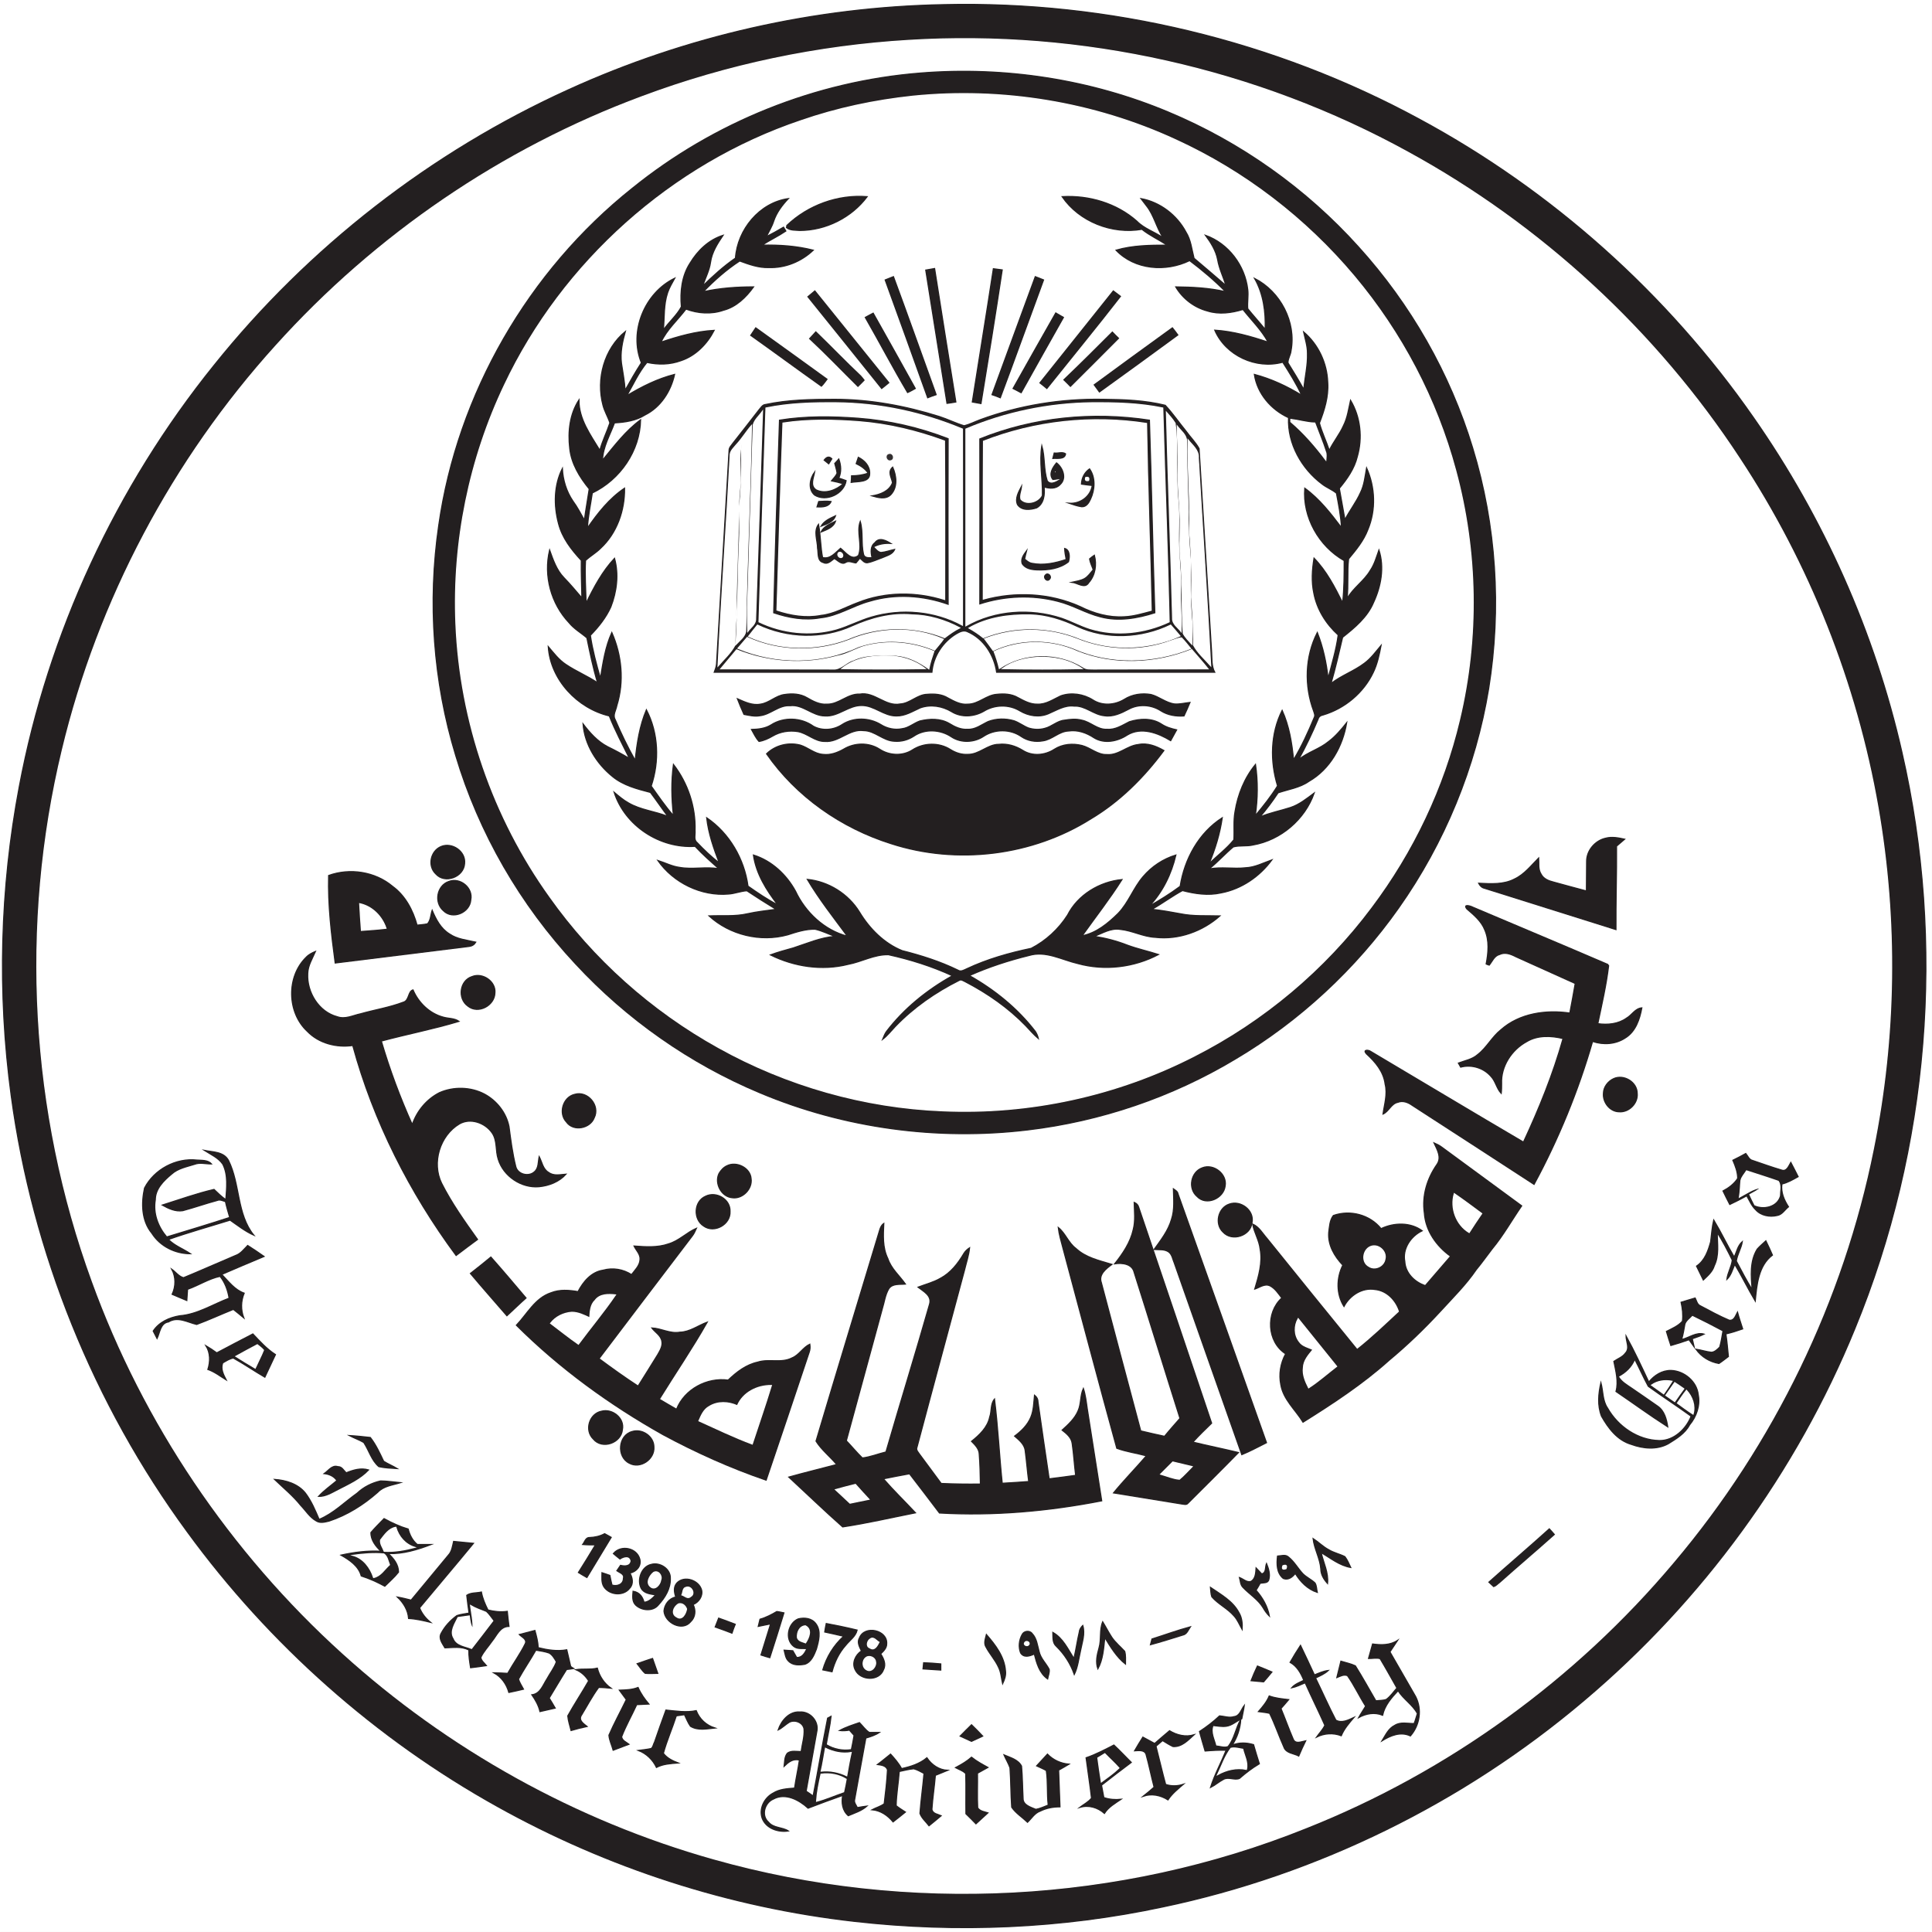 <svg width="160" height="160" viewBox="0 0 160 160" fill="none" xmlns="http://www.w3.org/2000/svg">
<rect x="0" y="0" width="160" height="160" fill="#808080" stroke="none"/>
<g clip-path="url(#clip0_11_982)">
<path d="M0 0H159.986V159.986H0V0Z" fill="white" stroke="white" stroke-width="0.09" stroke-miterlimit="10"/>
<path d="M78.137 0.384C91.816 0.064 105.574 3.36 117.605 9.903C128.564 15.823 138.1 24.366 145.219 34.589C151.042 42.924 155.25 52.379 157.506 62.282C161.137 78.105 159.778 95.047 153.602 110.054C148.755 121.909 140.979 132.548 131.204 140.803C121.221 149.267 109.126 155.234 96.311 157.922C87.944 159.714 79.273 160.082 70.778 159.122C60.426 157.954 50.331 154.69 41.228 149.619C31.149 144.019 22.318 136.18 15.519 126.869C7.759 116.294 2.688 103.751 0.928 90.744C-0.224 82.249 -4.29242e-05 73.561 1.6 65.13C4 52.411 9.615 40.316 17.742 30.237C25.566 20.478 35.709 12.591 47.1 7.423C56.827 2.992 67.45 0.592 78.137 0.384Z" fill="#231F20" stroke="#231F20" stroke-width="0.09" stroke-miterlimit="10"/>
<path d="M75.273 3.344C89.576 2.464 104.087 5.712 116.629 12.623C127.668 18.671 137.188 27.47 144.067 37.981C149.81 46.684 153.73 56.571 155.522 66.842C157.154 76.201 157.026 85.865 155.138 95.176C152.626 107.719 146.867 119.573 138.611 129.349C130.484 139.028 119.941 146.691 108.166 151.363C92.696 157.586 75.177 158.482 59.131 153.954C47.74 150.755 37.133 144.851 28.365 136.9C19.102 128.517 11.903 117.862 7.647 106.119C2.528 92.104 1.664 76.585 5.168 62.091C8.143 49.692 14.303 38.077 22.862 28.622C31.117 19.454 41.596 12.303 53.147 8.015C60.235 5.36 67.722 3.792 75.273 3.344Z" fill="white" stroke="white" stroke-width="0.09" stroke-miterlimit="10"/>
<path d="M76.233 6.048C83.209 5.488 90.328 6.576 96.791 9.295C102.759 11.791 108.166 15.631 112.502 20.446C116.822 25.214 120.085 30.925 121.957 37.085C123.925 43.516 124.357 50.396 123.285 57.035C122.213 63.546 119.637 69.802 115.83 75.193C112.262 80.249 107.606 84.569 102.279 87.72C97.047 90.856 91.16 92.856 85.112 93.576C77.625 94.472 69.898 93.432 62.938 90.504C57.163 88.088 51.931 84.424 47.676 79.833C43.1 74.937 39.66 68.986 37.741 62.571C35.869 56.427 35.405 49.868 36.333 43.516C37.885 32.605 43.772 22.43 52.379 15.583C59.147 10.111 67.562 6.736 76.233 6.048Z" fill="#231F20" stroke="#231F20" stroke-width="0.09" stroke-miterlimit="10"/>
<path d="M75.593 7.967C83.001 7.215 90.616 8.463 97.367 11.583C103.063 14.191 108.134 18.094 112.15 22.878C116.07 27.549 118.965 33.053 120.549 38.941C122.373 45.66 122.485 52.843 120.869 59.611C119.541 65.226 117.013 70.538 113.542 75.145C109.702 80.281 104.663 84.52 98.951 87.432C92.552 90.728 85.272 92.312 78.073 91.992C71.578 91.736 65.162 89.912 59.483 86.744C53.979 83.689 49.18 79.401 45.548 74.281C40.828 67.706 38.093 59.755 37.757 51.675C37.469 44.876 38.861 38.013 41.788 31.869C46.604 21.694 55.643 13.599 66.33 9.999C69.322 8.959 72.442 8.303 75.593 7.967Z" fill="white" stroke="white" stroke-width="0.09" stroke-miterlimit="10"/>
<path d="M65.162 18.67C66.922 16.99 69.386 16.094 71.817 16.286C70.522 18.014 68.394 19.086 66.234 19.086C65.866 19.054 65.45 19.102 65.13 18.846C65.146 18.814 65.162 18.718 65.162 18.67Z" fill="#231F20" stroke="#231F20" stroke-width="0.09" stroke-miterlimit="10"/>
<path d="M87.96 16.286C90.184 16.158 92.472 16.83 94.152 18.318C94.76 18.942 95.623 19.198 96.327 19.694C95.767 18.862 95.575 17.838 94.951 17.054C94.791 16.846 94.647 16.654 94.487 16.446C96.071 16.734 97.463 17.806 98.215 19.214C98.631 19.87 98.695 20.654 98.887 21.39C99.767 22.126 100.647 22.894 101.527 23.646C101.303 22.926 100.967 22.254 100.839 21.502C100.695 20.75 100.279 20.094 99.831 19.486C101.735 20.158 103.111 21.998 103.335 23.982C103.399 24.51 103.287 25.038 103.335 25.566C103.799 26.142 104.311 26.701 104.775 27.277C104.823 25.822 104.631 24.334 103.895 23.054C106.039 24.142 107.366 26.669 106.918 29.053C106.886 29.389 106.662 29.693 106.662 30.045C107.11 30.765 107.558 31.501 107.974 32.253C108.054 31.261 108.31 30.269 108.278 29.261C108.278 28.653 108.086 28.077 107.958 27.485C109.174 28.509 109.91 30.077 109.958 31.677C110.038 32.845 109.686 33.965 109.27 35.037C109.478 35.805 109.83 36.525 110.086 37.292C110.422 36.589 110.934 35.981 111.254 35.261C111.59 34.605 111.686 33.853 111.846 33.149C112.678 34.541 112.854 36.269 112.406 37.82C112.166 38.812 111.558 39.676 110.918 40.444C111.078 41.308 111.222 42.172 111.382 43.036C111.766 42.284 112.31 41.596 112.662 40.812C112.982 40.172 113.046 39.452 113.174 38.748C113.894 40.348 113.958 42.236 113.286 43.852C112.934 44.78 112.31 45.532 111.686 46.284C111.558 47.371 111.686 48.491 111.558 49.579C112.054 48.683 112.966 48.123 113.478 47.244C113.83 46.732 113.99 46.124 114.198 45.548C114.662 46.988 114.374 48.555 113.75 49.899C113.238 51.115 112.198 51.979 111.19 52.779C110.886 54.059 110.598 55.339 110.23 56.603C111.094 55.931 112.134 55.579 112.998 54.923C113.542 54.523 113.942 53.963 114.374 53.451C114.23 54.203 114.07 54.971 113.734 55.675C112.934 57.371 111.366 58.682 109.574 59.211C109.382 59.242 109.206 59.355 109.158 59.562C108.678 60.698 108.15 61.818 107.542 62.906C108.31 62.282 109.286 62.026 110.038 61.402C110.614 60.97 111.078 60.41 111.526 59.85C111.206 61.802 110.15 63.706 108.39 64.714C107.638 65.242 106.694 65.37 105.847 65.658C105.383 66.362 104.887 67.018 104.343 67.658C105.159 67.306 106.038 67.146 106.87 66.874C107.606 66.634 108.23 66.122 108.838 65.674C108.07 67.866 106.071 69.578 103.767 69.978C103.239 70.106 102.663 69.993 102.135 70.138C101.447 70.713 100.839 71.401 100.135 71.961C101.143 71.769 102.151 71.977 103.143 71.865C103.927 71.833 104.615 71.465 105.335 71.209C104.327 72.585 102.823 73.625 101.127 73.945C100.071 74.185 98.967 74.025 97.927 73.753C97.063 74.217 96.263 74.825 95.4 75.305C96.183 75.385 96.967 75.529 97.751 75.673C98.839 75.897 99.943 75.817 101.031 75.849C99.591 77.129 97.607 77.849 95.671 77.625C94.663 77.577 93.768 77.065 92.776 76.969C92.008 76.841 91.32 77.273 90.632 77.545C91.576 77.689 92.488 77.929 93.384 78.281C94.216 78.585 95.096 78.777 95.943 79.049C93.912 80.121 91.48 80.409 89.272 79.801C87.944 79.497 86.616 78.713 85.224 79.129C83.528 79.545 81.865 80.089 80.281 80.793C82.377 81.976 84.281 83.512 85.752 85.432C85.864 85.608 85.944 85.8 85.992 86.008C85.608 85.688 85.288 85.304 84.952 84.952C83.513 83.464 81.785 82.264 79.945 81.305C79.785 81.24 79.609 81.081 79.433 81.192C77.481 82.168 75.657 83.432 74.137 85.016C73.801 85.368 73.497 85.768 73.097 86.072C73.194 85.848 73.273 85.608 73.417 85.416C74.873 83.512 76.777 81.976 78.873 80.808C77.177 80.025 75.385 79.465 73.577 79.065C72.409 79.033 71.354 79.657 70.234 79.865C68.074 80.409 65.77 80.057 63.802 79.081C64.41 78.857 65.05 78.681 65.69 78.505C66.826 78.137 67.946 77.641 69.146 77.545C68.602 77.353 68.074 77.081 67.498 76.953C66.73 76.937 65.978 77.177 65.242 77.417C62.986 78.041 60.443 77.433 58.715 75.849C59.771 75.801 60.859 75.913 61.898 75.673C62.682 75.497 63.466 75.417 64.266 75.305C63.45 74.809 62.65 74.297 61.85 73.769C61.339 73.801 60.843 74.009 60.331 74.041C58.075 74.233 55.771 73.113 54.475 71.257C55.083 71.449 55.659 71.753 56.283 71.833C57.355 72.025 58.459 71.753 59.531 71.945C58.859 71.353 58.171 70.745 57.563 70.09C54.651 70.281 51.755 68.394 50.859 65.61C51.243 65.93 51.611 66.25 52.043 66.49C53.051 67.082 54.235 67.178 55.307 67.61C54.811 66.954 54.363 66.282 53.867 65.626C52.763 65.338 51.627 65.05 50.731 64.314C49.404 63.242 48.412 61.658 48.284 59.946C48.844 60.682 49.484 61.402 50.316 61.834C50.94 62.138 51.531 62.458 52.123 62.81C51.547 61.642 50.94 60.506 50.459 59.291C47.82 58.666 45.58 56.299 45.404 53.547C45.852 54.075 46.284 54.651 46.876 55.035C47.708 55.595 48.652 55.979 49.484 56.539C49.116 55.323 48.86 54.075 48.604 52.827C48.124 52.411 47.548 52.091 47.132 51.579C45.628 49.995 45.004 47.675 45.516 45.548C45.804 46.348 46.092 47.212 46.7 47.836C47.228 48.38 47.708 48.955 48.188 49.515C48.172 48.475 48.124 47.452 48.14 46.412C47.324 45.532 46.556 44.556 46.252 43.356C45.852 41.868 45.868 40.188 46.572 38.796C46.62 39.756 46.908 40.7 47.452 41.5C47.82 41.996 48.092 42.54 48.396 43.068C48.508 42.204 48.668 41.356 48.796 40.492C47.996 39.516 47.308 38.396 47.18 37.117C47.02 35.757 47.18 34.285 47.948 33.117C47.932 34.701 48.892 35.997 49.676 37.292C49.884 36.508 50.252 35.789 50.508 35.021C50.347 34.525 50.059 34.061 49.931 33.549C49.356 31.389 50.028 28.893 51.787 27.453C51.547 28.301 51.355 29.197 51.467 30.077C51.579 30.829 51.723 31.565 51.771 32.317C52.203 31.549 52.635 30.781 53.115 30.045C52.059 27.453 53.387 24.238 55.883 23.038C55.675 23.422 55.435 23.806 55.291 24.238C54.955 25.23 55.035 26.285 54.939 27.325C55.403 26.653 56.059 26.11 56.427 25.405C56.315 24.158 56.459 22.846 57.147 21.79C57.771 20.75 58.699 19.854 59.883 19.486C59.419 20.174 58.955 20.894 58.843 21.726C58.747 22.414 58.411 23.022 58.203 23.678C59.051 22.846 59.931 22.046 60.907 21.374C61.066 19.022 62.89 16.782 65.29 16.446C64.778 16.99 64.314 17.598 64.074 18.318C63.93 18.766 63.674 19.182 63.466 19.598C63.946 19.358 64.426 19.086 64.89 18.814C64.938 18.894 65.034 19.054 65.082 19.134C64.442 19.566 63.754 19.886 63.114 20.302C64.538 20.27 65.962 20.366 67.354 20.718C66.362 21.662 65.034 22.206 63.674 22.158C62.842 22.19 62.042 21.902 61.258 21.614C60.155 22.334 59.163 23.214 58.251 24.158C59.611 23.854 61.019 23.758 62.41 23.758C61.786 24.622 60.971 25.422 59.915 25.694C58.907 26.046 57.803 25.965 56.811 25.598C56.123 26.509 55.227 27.293 54.747 28.333C56.171 27.853 57.643 27.437 59.147 27.357C58.571 28.477 57.611 29.469 56.395 29.869C55.483 30.205 54.507 30.221 53.579 30.013C52.891 30.845 52.443 31.837 51.915 32.765C53.147 32.013 54.475 31.357 55.867 31.005C55.563 32.397 54.715 33.725 53.419 34.365C52.667 34.845 51.755 34.973 50.892 35.021C50.523 36.029 49.932 37.005 49.9 38.108C50.876 36.925 51.803 35.677 53.051 34.765C53.003 37.34 51.355 39.724 49.052 40.828C48.908 41.804 48.7 42.748 48.652 43.724C49.5 42.492 50.459 41.276 51.723 40.428C51.755 42.252 51.099 44.156 49.724 45.42C49.356 45.788 48.876 46.06 48.492 46.412C48.428 47.596 48.508 48.779 48.54 49.947C49.18 48.635 49.884 47.308 50.892 46.236C51.259 47.563 51.083 48.987 50.587 50.267C50.188 51.147 49.58 51.915 48.892 52.619C49.068 53.819 49.388 55.003 49.724 56.171C49.932 54.891 50.123 53.579 50.667 52.379C51.499 54.267 51.707 56.443 51.083 58.443C51.02 58.81 50.731 59.211 50.94 59.578C51.435 60.73 51.979 61.866 52.603 62.97C52.747 61.546 52.971 60.106 53.531 58.779C54.539 60.714 54.619 63.05 53.931 65.098C54.523 65.93 55.099 66.778 55.771 67.546C55.611 66.138 55.579 64.714 55.771 63.306C56.971 64.858 57.627 66.826 57.563 68.794C57.595 69.13 57.435 69.529 57.723 69.769C58.299 70.377 58.907 70.953 59.563 71.465C59.099 70.249 58.667 69.018 58.523 67.722C60.411 69.002 61.642 71.145 61.947 73.385C62.746 73.945 63.546 74.489 64.41 74.937C63.466 73.721 62.618 72.361 62.394 70.809C63.898 71.273 65.13 72.425 65.882 73.801C66.698 75.545 68.266 77.033 70.17 77.529C69.034 75.993 67.834 74.473 66.858 72.825C68.618 73.001 70.25 74.025 71.178 75.529C72.01 76.905 73.21 78.121 74.713 78.729C76.297 79.129 77.865 79.625 79.337 80.345C79.577 80.505 79.833 80.329 80.057 80.233C81.753 79.433 83.561 78.921 85.4 78.537C86.616 77.913 87.672 76.937 88.408 75.785C89.256 74.105 91.064 73.017 92.92 72.841C91.896 74.457 90.728 75.945 89.624 77.497C90.808 77.257 91.752 76.473 92.6 75.641C93.464 74.745 93.864 73.529 94.663 72.601C95.383 71.753 96.327 71.129 97.383 70.809C97.015 72.377 96.295 73.865 95.175 75.049C96.055 74.537 96.919 74.009 97.735 73.401C98.087 71.145 99.271 68.97 101.223 67.722C101.031 69.034 100.647 70.297 100.135 71.529C100.807 70.857 101.591 70.281 102.183 69.546C102.231 68.762 102.135 67.978 102.279 67.21C102.503 65.802 103.063 64.41 103.975 63.306C104.183 64.714 104.167 66.138 103.959 67.546C104.615 66.762 105.255 65.962 105.799 65.082C105.175 63.05 105.207 60.762 106.182 58.827C106.758 60.106 106.998 61.514 107.126 62.922C107.798 61.802 108.342 60.618 108.838 59.419C108.934 59.242 108.838 59.05 108.79 58.891C108.006 56.795 108.07 54.379 109.094 52.379C109.574 53.595 109.846 54.875 109.99 56.171C110.294 54.987 110.662 53.803 110.822 52.587C109.814 51.675 109.062 50.475 108.806 49.131C108.598 48.172 108.662 47.18 108.822 46.22C109.862 47.292 110.534 48.603 111.19 49.915C111.318 48.763 111.318 47.596 111.318 46.428C109.222 45.244 107.862 42.828 108.054 40.428C109.27 41.308 110.198 42.508 111.094 43.692C111.046 42.732 110.854 41.788 110.678 40.844C110.31 40.54 109.862 40.38 109.494 40.092C107.798 38.828 106.614 36.748 106.71 34.589C105.271 33.933 104.119 32.605 103.879 31.005C105.271 31.373 106.582 31.981 107.798 32.733C107.35 31.773 106.79 30.877 106.23 29.997C104.023 30.605 101.511 29.453 100.599 27.341C102.119 27.437 103.575 27.853 105.015 28.333C104.471 27.325 103.639 26.525 102.935 25.63C101.991 25.918 100.967 26.061 100.007 25.758C98.903 25.47 97.943 24.734 97.367 23.758C98.743 23.774 100.135 23.838 101.495 24.158C100.567 23.214 99.559 22.366 98.519 21.582C96.551 22.542 93.976 22.35 92.424 20.718C93.8 20.318 95.24 20.302 96.663 20.302C95.975 19.854 95.207 19.502 94.567 18.99C92.104 19.422 89.384 18.366 87.96 16.286Z" fill="#231F20" stroke="#231F20" stroke-width="0.09" stroke-miterlimit="10"/>
<path d="M76.665 22.366C76.905 22.318 77.161 22.286 77.401 22.238C77.977 25.933 78.569 29.613 79.161 33.293C78.905 33.341 78.665 33.373 78.425 33.405C77.833 29.725 77.257 26.046 76.665 22.366Z" fill="#231F20" stroke="#231F20" stroke-width="0.09" stroke-miterlimit="10"/>
<path d="M82.265 22.254C82.521 22.286 82.76 22.318 83.001 22.35C82.441 26.046 81.849 29.725 81.241 33.421C81.001 33.373 80.761 33.341 80.521 33.293C81.097 29.613 81.705 25.934 82.265 22.254Z" fill="#231F20" stroke="#231F20" stroke-width="0.09" stroke-miterlimit="10"/>
<path d="M85.736 22.91C85.96 22.99 86.184 23.086 86.424 23.182C85.224 26.43 84.056 29.694 82.841 32.941C82.617 32.845 82.393 32.765 82.153 32.685C83.353 29.422 84.536 26.158 85.736 22.91Z" fill="#231F20" stroke="#231F20" stroke-width="0.09" stroke-miterlimit="10"/>
<path d="M73.305 23.182C73.529 23.086 73.769 23.006 73.993 22.91C75.193 26.158 76.345 29.422 77.529 32.685C77.289 32.765 77.049 32.845 76.825 32.941C75.657 29.677 74.489 26.43 73.305 23.182Z" fill="#231F20" stroke="#231F20" stroke-width="0.09" stroke-miterlimit="10"/>
<path d="M66.906 24.574C67.098 24.414 67.29 24.254 67.482 24.094C69.53 26.637 71.578 29.165 73.609 31.693C73.417 31.853 73.225 32.013 73.017 32.173C70.986 29.629 68.938 27.102 66.906 24.574Z" fill="#231F20" stroke="#231F20" stroke-width="0.09" stroke-miterlimit="10"/>
<path d="M92.2 24.094C92.408 24.254 92.6 24.398 92.792 24.542C90.792 27.117 88.728 29.629 86.696 32.173C86.504 32.013 86.312 31.853 86.12 31.709C88.136 29.165 90.184 26.637 92.2 24.094Z" fill="#231F20" stroke="#231F20" stroke-width="0.09" stroke-miterlimit="10"/>
<path d="M71.658 26.286C71.866 26.174 72.09 26.046 72.314 25.934C73.481 28.013 74.649 30.093 75.801 32.173C75.593 32.285 75.385 32.413 75.161 32.509C73.945 30.461 72.841 28.349 71.658 26.286Z" fill="#231F20" stroke="#231F20" stroke-width="0.09" stroke-miterlimit="10"/>
<path d="M83.897 32.173C85.064 30.093 86.248 27.997 87.432 25.918C87.64 26.046 87.864 26.157 88.072 26.285C86.904 28.365 85.72 30.445 84.568 32.525C84.344 32.413 84.121 32.285 83.897 32.173Z" fill="#231F20" stroke="#231F20" stroke-width="0.09" stroke-miterlimit="10"/>
<path d="M62.586 27.149C64.554 28.557 66.522 29.981 68.49 31.405C68.346 31.597 68.202 31.805 68.026 31.981C66.058 30.589 64.138 29.165 62.17 27.773C62.314 27.549 62.442 27.357 62.586 27.149Z" fill="#231F20" stroke="#231F20" stroke-width="0.09" stroke-miterlimit="10"/>
<path d="M90.616 31.869C92.76 30.285 94.936 28.717 97.095 27.149C97.255 27.341 97.399 27.549 97.543 27.741C95.383 29.325 93.224 30.893 91.048 32.461C90.904 32.269 90.76 32.061 90.616 31.869Z" fill="#231F20" stroke="#231F20" stroke-width="0.09" stroke-miterlimit="10"/>
<path d="M67.562 27.485C68.81 28.685 70.01 29.949 71.273 31.133C71.37 31.245 71.466 31.357 71.561 31.485C71.401 31.661 71.226 31.821 71.05 31.997C69.722 30.685 68.426 29.325 67.05 28.045C67.226 27.853 67.402 27.661 67.562 27.485Z" fill="#242021" stroke="#242021" stroke-width="0.09" stroke-miterlimit="10"/>
<path d="M88.104 31.453C89.464 30.157 90.792 28.829 92.12 27.502C92.28 27.677 92.456 27.837 92.632 28.013C91.304 29.341 89.992 30.669 88.648 31.997C88.472 31.821 88.296 31.629 88.104 31.453Z" fill="#231F20" stroke="#231F20" stroke-width="0.09" stroke-miterlimit="10"/>
<path d="M63.386 33.501C65.274 33.101 67.194 33.069 69.114 33.069C72.058 33.069 74.985 33.613 77.785 34.493C78.489 34.717 79.145 35.053 79.849 35.261C80.297 35.149 80.729 34.925 81.161 34.765C84.409 33.565 87.896 33.005 91.352 33.069C93.08 33.085 94.823 33.149 96.503 33.565C97.127 34.237 97.639 34.989 98.215 35.693C98.567 36.189 99.015 36.621 99.303 37.148C99.655 42.78 99.991 48.395 100.343 54.027C100.375 54.587 100.327 55.163 100.599 55.675H82.537C82.329 54.251 81.465 52.891 80.121 52.315C79.801 52.155 79.465 52.331 79.193 52.491C78.073 53.163 77.289 54.363 77.177 55.675H59.147C59.227 55.451 59.323 55.227 59.339 54.987C59.675 49.099 60.043 43.196 60.379 37.292C60.379 37.053 60.571 36.892 60.699 36.701C61.434 35.773 62.154 34.845 62.874 33.917C63.018 33.757 63.146 33.517 63.386 33.501Z" fill="#242021" stroke="#242021" stroke-width="0.09" stroke-miterlimit="10"/>
<path d="M63.434 33.789C65.354 33.389 67.322 33.341 69.274 33.357C72.858 33.389 76.409 34.157 79.705 35.533C79.705 40.956 79.721 46.364 79.705 51.771C77.417 50.523 74.633 50.284 72.138 51.02C71.146 51.307 70.234 51.803 69.242 52.091C67.13 52.683 64.826 52.443 62.858 51.499C63.034 45.596 63.242 39.693 63.434 33.789Z" fill="white" stroke="white" stroke-width="0.09" stroke-miterlimit="10"/>
<path d="M79.993 35.533C83.272 34.141 86.824 33.405 90.392 33.357C92.376 33.341 94.359 33.389 96.295 33.789C96.455 39.693 96.695 45.596 96.823 51.499C94.808 52.443 92.456 52.715 90.296 52.059C89.48 51.803 88.728 51.388 87.928 51.115C85.336 50.268 82.377 50.459 79.993 51.819V35.533Z" fill="white" stroke="white" stroke-width="0.09" stroke-miterlimit="10"/>
<path d="M62.378 35.197C62.49 34.749 62.89 34.429 63.146 34.061C62.954 39.821 62.778 45.58 62.57 51.355C62.522 51.739 62.154 51.979 61.93 52.283C61.898 51.404 61.882 50.54 61.93 49.66C62.09 44.844 62.218 40.029 62.378 35.197Z" fill="white" stroke="white" stroke-width="0.09" stroke-miterlimit="10"/>
<path d="M96.599 34.141C96.855 34.429 97.111 34.717 97.319 35.053C97.591 37.149 97.351 39.245 97.543 41.34C97.719 42.86 97.511 44.396 97.655 45.916C97.671 46.876 97.831 47.836 97.767 48.796C97.719 49.964 97.863 51.132 97.815 52.3C97.559 51.964 97.079 51.675 97.111 51.196C96.967 45.516 96.743 39.837 96.599 34.141Z" fill="white" stroke="white" stroke-width="0.09" stroke-miterlimit="10"/>
<path d="M64.554 34.797C66.714 34.445 68.906 34.477 71.066 34.637C73.625 34.829 76.137 35.405 78.521 36.333C78.505 40.908 78.505 45.468 78.521 50.044C76.441 49.308 74.153 49.148 72.025 49.788C70.634 50.156 69.402 51.02 67.946 51.163C66.634 51.404 65.306 51.163 64.074 50.748C64.202 45.436 64.378 40.108 64.554 34.797Z" fill="#231F20" stroke="#231F20" stroke-width="0.09" stroke-miterlimit="10"/>
<path d="M81.145 36.349C85.576 34.557 90.488 34.077 95.191 34.797C95.367 40.109 95.463 45.436 95.639 50.748C94.183 51.212 92.616 51.484 91.128 51.084C89.912 50.78 88.84 50.108 87.624 49.804C85.496 49.244 83.225 49.34 81.145 50.012C81.145 45.452 81.161 40.892 81.145 36.349Z" fill="#231F20" stroke="#231F20" stroke-width="0.09" stroke-miterlimit="10"/>
<path d="M81.449 36.541C85.704 34.877 90.424 34.365 94.951 35.069C95.031 40.221 95.223 45.388 95.335 50.54C94.599 50.731 93.864 50.956 93.112 50.987C91.848 51.068 90.616 50.715 89.496 50.156C86.984 49.02 84.072 48.876 81.433 49.612C81.449 45.26 81.417 40.892 81.449 36.541Z" fill="white" stroke="white" stroke-width="0.09" stroke-miterlimit="10"/>
<path d="M106.902 34.733C107.558 34.813 108.214 35.021 108.886 35.037C109.174 35.821 109.51 36.605 109.766 37.405C109.862 37.629 109.814 37.869 109.798 38.093C108.934 36.941 107.99 35.853 106.902 34.925V34.733Z" fill="#FFFEFF" stroke="#FFFEFF" stroke-width="0.09" stroke-miterlimit="10"/>
<path d="M64.842 35.037C66.938 34.717 69.066 34.765 71.162 34.925C73.577 35.117 75.961 35.693 78.217 36.525C78.249 40.909 78.233 45.276 78.233 49.644C75.881 48.892 73.257 48.908 70.97 49.836C69.978 50.204 69.05 50.764 67.978 50.876C66.762 51.116 65.514 50.908 64.346 50.524C64.506 45.372 64.65 40.205 64.842 35.037Z" fill="white" stroke="white" stroke-width="0.09" stroke-miterlimit="10"/>
<path d="M60.986 36.828C61.45 36.333 61.786 35.757 62.234 35.245C62.122 40.94 61.85 46.62 61.755 52.299C61.658 52.747 61.258 53.035 60.955 53.355C61.13 50.507 61.099 47.644 61.242 44.796C61.291 43.884 61.227 42.972 61.242 42.06C61.419 40.268 61.483 38.46 61.37 36.669C61.163 37.916 61.403 39.212 61.258 40.476C61.083 42.172 61.178 43.9 61.083 45.612C61.05 47.371 60.938 49.131 60.986 50.891C60.907 51.739 60.875 52.587 60.859 53.435C60.523 54.075 59.947 54.587 59.467 55.147C59.755 49.291 60.171 43.452 60.475 37.612C60.523 37.292 60.795 37.069 60.986 36.828Z" fill="white" stroke="white" stroke-width="0.09" stroke-miterlimit="10"/>
<path d="M97.495 35.293C97.767 35.661 98.231 35.981 98.263 36.477C98.263 38.445 98.359 40.428 98.407 42.396C98.375 43.724 98.471 45.052 98.583 46.38C98.567 48.044 98.535 49.708 98.695 51.355C98.775 52.011 98.711 52.683 98.695 53.339C98.455 53.067 98.167 52.795 97.991 52.459C97.847 50.444 97.959 48.396 97.783 46.38C97.671 45.484 97.735 44.572 97.735 43.676C97.783 42.012 97.495 40.38 97.575 38.717C97.623 37.581 97.495 36.445 97.495 35.293Z" fill="white" stroke="white" stroke-width="0.09" stroke-miterlimit="10"/>
<path d="M98.391 36.429C98.743 36.877 99.287 37.277 99.239 37.917C99.575 43.644 99.959 49.388 100.263 55.131C99.767 54.571 99.191 54.075 98.839 53.419C98.871 52.091 98.775 50.763 98.679 49.452C98.727 47.628 98.679 45.82 98.519 44.012C98.599 41.484 98.343 38.956 98.391 36.429Z" fill="white" stroke="white" stroke-width="0.09" stroke-miterlimit="10"/>
<path d="M86.28 36.909C86.552 37.853 86.424 38.877 86.728 39.82C87.048 40.268 87.64 39.82 87.976 39.596C87.704 39.628 87.448 39.692 87.192 39.708C86.824 39.245 87.192 38.7 87.496 38.333C88.024 38.733 88.36 39.612 87.8 40.124C87.448 40.508 86.92 40.46 86.472 40.332C86.536 40.956 86.456 41.724 85.848 42.06C85.352 42.22 84.616 42.316 84.264 41.788C84.04 41.276 84.36 40.732 84.6 40.268C84.568 40.636 84.36 41.02 84.472 41.388C84.968 41.964 86.04 41.676 86.328 41.036C86.36 39.66 86.056 38.269 86.28 36.909Z" fill="#242021" stroke="#242021" stroke-width="0.09" stroke-miterlimit="10"/>
<path d="M87.304 37.517C87.608 37.565 87.976 37.389 88.248 37.581C88.184 38.077 87.56 37.933 87.192 37.965C87.224 37.853 87.272 37.629 87.304 37.517Z" fill="#231F20" stroke="#231F20" stroke-width="0.09" stroke-miterlimit="10"/>
<path d="M73.625 37.644C73.897 37.548 74.041 38.012 73.753 38.076C73.481 38.156 73.337 37.708 73.625 37.644Z" fill="#322F30" stroke="#322F30" stroke-width="0.09" stroke-miterlimit="10"/>
<path d="M68.25 38.108C68.426 37.868 68.65 37.74 68.89 37.996C68.826 38.092 68.698 38.316 68.634 38.412C68.538 38.332 68.346 38.188 68.25 38.108Z" fill="#231F20" stroke="#231F20" stroke-width="0.09" stroke-miterlimit="10"/>
<path d="M71.082 37.869C71.594 38.125 72.041 38.589 72.025 39.197C72.058 39.98 71.034 39.852 70.49 39.949C70.506 39.804 70.522 39.548 70.522 39.404C70.986 39.404 71.466 39.34 71.897 39.181C71.657 38.829 71.306 38.589 70.906 38.397C70.954 38.269 71.034 37.997 71.082 37.869Z" fill="#242021" stroke="#242021" stroke-width="0.09" stroke-miterlimit="10"/>
<path d="M69.13 38.381C69.242 38.269 69.354 38.141 69.466 38.013C69.658 38.541 69.69 39.085 69.466 39.597C69.674 39.66 69.866 39.724 70.074 39.804C69.898 40.908 68.426 41.596 67.466 41.004C66.89 40.508 67.066 39.629 67.466 39.085C67.386 39.565 67.05 40.221 67.594 40.572C68.346 40.94 69.258 40.589 69.834 40.06C69.514 39.965 69.178 39.885 68.858 39.821C69.018 39.613 69.226 39.437 69.322 39.181C69.29 38.909 69.194 38.653 69.13 38.381Z" fill="#231F20" stroke="#231F20" stroke-width="0.09" stroke-miterlimit="10"/>
<path d="M73.913 39.98C73.833 39.532 73.481 39.069 73.929 38.685C74.249 39.404 74.361 40.348 73.769 40.972C73.353 41.388 72.713 41.212 72.218 41.068C72.889 40.956 73.641 40.684 73.913 39.98Z" fill="#231F20" stroke="#231F20" stroke-width="0.09" stroke-miterlimit="10"/>
<path d="M87.384 39.068C87.448 39.132 87.448 39.132 87.384 39.068Z" fill="#F1EFF0" stroke="#F1EFF0" stroke-width="0.09" stroke-miterlimit="10"/>
<path d="M89.56 40.093C89.576 39.581 89.816 39.117 90.232 38.829C90.744 39.548 90.68 40.556 90.312 41.34C90.184 41.628 89.96 41.996 89.576 41.964C89.224 41.916 88.872 41.788 88.536 41.676C89.448 41.74 90.312 41.132 90.456 40.205C90.168 40.172 89.864 40.141 89.56 40.093Z" fill="#242021" stroke="#242021" stroke-width="0.09" stroke-miterlimit="10"/>
<path d="M89.912 39.549C90.136 39.485 90.216 39.565 90.152 39.789C89.928 39.837 89.848 39.773 89.912 39.549Z" fill="white" stroke="white" stroke-width="0.09" stroke-miterlimit="10"/>
<path d="M67.802 41.532C68.138 41.516 68.49 41.484 68.826 41.532C68.634 41.996 68.09 41.996 67.658 41.98C67.69 41.868 67.77 41.644 67.802 41.532Z" fill="#231F20" stroke="#231F20" stroke-width="0.09" stroke-miterlimit="10"/>
<path d="M67.994 43.58C68.25 43.132 68.746 42.924 69.194 42.716C69.018 43.228 68.458 43.404 67.994 43.58Z" fill="#231F20" stroke="#231F20" stroke-width="0.09" stroke-miterlimit="10"/>
<path d="M67.994 44.06C68.218 43.58 68.746 43.388 69.194 43.164C69.018 43.692 68.458 43.868 67.994 44.06Z" fill="#231F20" stroke="#231F20" stroke-width="0.09" stroke-miterlimit="10"/>
<path d="M71.097 45.996C71.433 45.084 70.906 44.076 71.242 43.18C71.498 44.06 71.305 45.004 71.513 45.9C71.594 46.236 71.962 46.188 72.217 46.188C72.121 45.756 72.058 45.244 72.457 44.94C72.809 44.46 73.385 44.764 73.769 45.004C73.273 44.972 72.777 45.052 72.329 45.292C72.521 45.468 72.681 45.708 72.953 45.756C73.337 45.724 73.705 45.58 74.089 45.5C73.913 45.932 73.433 46.012 73.065 46.188C72.649 46.332 72.265 46.524 71.834 46.604C71.561 46.636 71.401 46.364 71.21 46.22C71.114 46.348 71.002 46.492 70.89 46.62C70.618 46.604 70.314 46.412 70.042 46.572C69.706 46.812 69.386 46.412 69.098 46.252C68.826 46.444 68.538 46.78 68.186 46.588C67.658 46.46 67.786 45.804 67.706 45.404C67.706 44.748 67.354 44.012 67.786 43.42C67.962 44.332 67.946 45.276 68.122 46.172C68.762 46.332 69.178 45.772 69.61 45.404C70.026 45.724 70.522 46.476 71.097 45.996Z" fill="#231F20" stroke="#231F20" stroke-width="0.09" stroke-miterlimit="10"/>
<path d="M88.168 45.42C88.616 45.532 88.6 46.156 88.488 46.524C87.768 47.1 86.792 47.228 85.896 47.196C85.448 47.18 84.904 47.1 84.648 46.668C84.52 46.268 84.792 45.916 85.016 45.612C84.952 45.852 84.904 46.076 84.856 46.3C85.032 46.444 85.224 46.62 85.464 46.652C86.424 46.844 87.384 46.636 88.296 46.332C88.232 46.028 88.184 45.724 88.168 45.42Z" fill="#241F21" stroke="#241F21" stroke-width="0.09" stroke-miterlimit="10"/>
<path d="M69.45 45.772C69.642 45.628 69.914 45.964 69.738 46.14C69.53 46.284 69.258 45.948 69.45 45.772Z" fill="white" stroke="white" stroke-width="0.09" stroke-miterlimit="10"/>
<path d="M90.232 46.284C90.36 46.172 90.488 46.076 90.632 45.98C90.84 46.764 90.712 47.644 90.168 48.252C89.848 48.796 89.224 48.268 88.776 48.22C89.128 48.14 89.496 48.092 89.816 47.916C90.12 47.74 90.312 47.436 90.536 47.18C90.424 46.876 90.28 46.588 90.232 46.284Z" fill="#242021" stroke="#242021" stroke-width="0.09" stroke-miterlimit="10"/>
<path d="M86.584 47.612C86.792 47.372 87.144 47.74 86.92 47.964C86.712 48.236 86.344 47.82 86.584 47.612Z" fill="#231F20" stroke="#231F20" stroke-width="0.09" stroke-miterlimit="10"/>
<path d="M70.618 51.9C72.153 51.212 73.833 50.764 75.529 50.924C76.905 50.94 78.265 51.355 79.481 51.995C79.033 52.219 78.633 52.507 78.233 52.811C75.689 51.772 72.713 51.819 70.186 52.923C67.562 53.899 64.554 53.867 61.994 52.699C62.234 52.38 62.49 52.075 62.73 51.772C65.178 52.939 68.138 53.035 70.618 51.9Z" fill="white" stroke="white" stroke-width="0.09" stroke-miterlimit="10"/>
<path d="M80.249 52.012C81.769 51.132 83.561 50.892 85.288 50.924C86.632 50.956 87.944 51.372 89.16 51.948C91.608 53.084 94.535 52.94 96.951 51.772C97.207 52.059 97.463 52.364 97.719 52.667C95.143 53.803 92.136 53.915 89.496 52.907C86.952 51.836 83.992 51.788 81.433 52.812C81.065 52.508 80.665 52.252 80.249 52.012Z" fill="white" stroke="white" stroke-width="0.09" stroke-miterlimit="10"/>
<path d="M70.314 53.019C72.761 51.979 75.657 51.867 78.121 52.939C77.897 53.259 77.641 53.531 77.401 53.835C75.433 53.003 73.145 52.859 71.114 53.547C67.994 55.003 64.282 55.019 61.114 53.691C61.37 53.387 61.627 53.099 61.882 52.795C64.522 53.995 67.61 54.043 70.314 53.019Z" fill="white" stroke="white" stroke-width="0.09" stroke-miterlimit="10"/>
<path d="M81.545 52.907C83.977 51.963 86.728 51.963 89.144 52.907C91.608 53.915 94.456 54.011 96.951 53.083C97.255 53.003 97.543 52.843 97.847 52.827C98.119 53.099 98.359 53.419 98.599 53.707C95.511 54.923 91.944 55.035 88.888 53.675C86.776 52.859 84.296 52.891 82.249 53.867C82.025 53.547 81.785 53.227 81.545 52.907Z" fill="white" stroke="white" stroke-width="0.09" stroke-miterlimit="10"/>
<path d="M71.754 53.483C73.593 53.019 75.577 53.211 77.337 53.947C77.177 54.411 77.017 54.891 76.921 55.387C76.121 54.811 75.209 54.347 74.217 54.267C73.017 54.267 71.77 54.139 70.65 54.667C70.058 54.827 69.626 55.467 68.97 55.403C65.866 55.387 62.778 55.403 59.691 55.387C60.123 54.859 60.571 54.347 61.003 53.819C63.658 54.891 66.634 55.083 69.386 54.331C70.218 54.187 70.938 53.675 71.754 53.483Z" fill="white" stroke="white" stroke-width="0.09" stroke-miterlimit="10"/>
<path d="M82.329 53.963C84.488 52.971 87.064 52.971 89.224 53.963C92.248 55.163 95.703 55.003 98.695 53.803C99.143 54.331 99.607 54.843 100.039 55.387C96.871 55.403 93.704 55.387 90.552 55.403C90.264 55.387 89.944 55.435 89.704 55.243C87.64 53.947 84.776 53.979 82.761 55.355C82.649 54.875 82.505 54.427 82.329 53.963Z" fill="white" stroke="white" stroke-width="0.09" stroke-miterlimit="10"/>
<path d="M69.722 55.371C70.746 54.523 72.138 54.299 73.433 54.331C74.569 54.315 75.721 54.667 76.617 55.371C74.329 55.403 72.025 55.419 69.722 55.371Z" fill="white" stroke="white" stroke-width="0.09" stroke-miterlimit="10"/>
<path d="M83.016 55.371C83.848 54.763 84.904 54.507 85.912 54.443C87.192 54.379 88.536 54.635 89.608 55.371C87.416 55.419 85.208 55.419 83.016 55.371Z" fill="white" stroke="white" stroke-width="0.09" stroke-miterlimit="10"/>
<path d="M62.97 58.315C63.706 58.219 64.25 57.595 64.986 57.515C65.61 57.419 66.282 57.451 66.842 57.787C67.338 58.075 67.882 58.363 68.474 58.315C69.466 58.347 70.186 57.435 71.194 57.483C72.425 57.259 73.321 58.539 74.553 58.299C75.369 58.251 75.961 57.515 76.793 57.499C77.369 57.451 77.993 57.483 78.505 57.803C79.017 58.075 79.545 58.379 80.153 58.315C81.049 58.315 81.689 57.547 82.569 57.499C83.144 57.435 83.784 57.467 84.296 57.771C84.808 58.043 85.32 58.331 85.912 58.315C86.632 58.347 87.224 57.915 87.848 57.627C88.712 57.323 89.72 57.467 90.504 57.963C91.288 58.475 92.328 58.395 93.112 57.915C93.768 57.499 94.567 57.387 95.319 57.515C95.991 57.691 96.551 58.203 97.271 58.299C97.687 58.331 98.119 58.219 98.551 58.171C98.391 58.555 98.231 58.923 98.055 59.291C97.383 59.339 96.711 59.227 96.151 58.875C95.351 58.347 94.279 58.283 93.448 58.747C92.84 59.067 92.168 59.387 91.464 59.275C90.568 59.195 89.88 58.427 88.952 58.475C88.168 58.379 87.496 58.827 86.808 59.115C86.04 59.435 85.176 59.291 84.472 58.875C83.561 58.315 82.361 58.347 81.465 58.907C80.649 59.371 79.609 59.435 78.809 58.939C78.041 58.475 77.081 58.315 76.217 58.619C75.577 58.907 74.953 59.307 74.233 59.291C73.193 59.307 72.394 58.411 71.354 58.427C70.266 58.411 69.418 59.371 68.314 59.291C67.274 59.291 66.49 58.315 65.434 58.443C64.49 58.379 63.818 59.179 62.922 59.275C62.49 59.355 62.042 59.243 61.611 59.163C61.419 58.731 61.227 58.299 61.066 57.867C61.658 58.123 62.298 58.443 62.97 58.315Z" fill="#231F20" stroke="#231F20" stroke-width="0.09" stroke-miterlimit="10"/>
<path d="M63.866 60.027C64.906 59.355 66.362 59.419 67.354 60.139C68.106 60.555 69.066 60.459 69.754 59.995C70.698 59.387 71.993 59.419 72.953 60.011C73.465 60.331 74.105 60.475 74.713 60.347C75.257 60.283 75.673 59.883 76.185 59.707C76.985 59.515 77.881 59.483 78.617 59.915C79.081 60.203 79.593 60.443 80.153 60.395C80.777 60.427 81.289 60.011 81.833 59.755C82.505 59.499 83.272 59.483 83.976 59.691C84.392 59.835 84.76 60.123 85.16 60.283C85.608 60.427 86.088 60.443 86.536 60.315C87.112 60.171 87.56 59.691 88.152 59.643C88.632 59.563 89.112 59.515 89.592 59.643C90.328 59.787 90.888 60.443 91.672 60.395C92.36 60.459 92.952 60.059 93.528 59.771C94.391 59.499 95.399 59.451 96.183 59.963C96.567 60.219 97.015 60.347 97.447 60.443C97.287 60.747 97.111 61.035 96.951 61.339C95.895 60.699 94.519 60.171 93.352 60.874C92.552 61.403 91.448 61.627 90.6 61.099C89.976 60.683 89.24 60.427 88.488 60.539C87.688 60.571 87.128 61.258 86.36 61.355C85.752 61.467 85.096 61.355 84.584 61.002C83.672 60.363 82.377 60.363 81.449 60.986C80.681 61.498 79.593 61.547 78.809 61.035C77.897 60.411 76.601 60.331 75.673 60.971C75.209 61.275 74.649 61.434 74.073 61.386C73.129 61.355 72.457 60.507 71.513 60.507C70.33 60.347 69.482 61.498 68.314 61.403C67.482 61.419 66.874 60.731 66.074 60.587C65.37 60.475 64.618 60.587 63.994 60.955C63.642 61.163 63.258 61.339 62.858 61.403C62.586 61.114 62.426 60.747 62.234 60.411C62.794 60.395 63.386 60.331 63.866 60.027Z" fill="#231F20" stroke="#231F20" stroke-width="0.09" stroke-miterlimit="10"/>
<path d="M63.482 62.427C64.218 61.707 65.306 61.451 66.282 61.707C66.938 61.915 67.45 62.427 68.154 62.474C68.762 62.554 69.354 62.331 69.866 62.043C70.762 61.499 71.945 61.467 72.841 62.043C73.641 62.571 74.729 62.635 75.561 62.107C76.489 61.499 77.769 61.467 78.713 62.075C79.145 62.347 79.641 62.507 80.153 62.474C81.097 62.49 81.785 61.643 82.713 61.643C83.416 61.563 84.104 61.771 84.696 62.139C85.496 62.651 86.536 62.554 87.304 62.059C87.992 61.611 88.84 61.547 89.608 61.739C90.328 61.931 90.904 62.523 91.672 62.49C92.632 62.571 93.336 61.755 94.263 61.659C95.016 61.499 95.751 61.787 96.391 62.155C94.743 64.378 92.744 66.378 90.36 67.802C85.496 70.874 79.257 71.642 73.785 69.866C69.674 68.57 65.946 65.978 63.482 62.427Z" fill="#231F20" stroke="#231F20" stroke-width="0.09" stroke-miterlimit="10"/>
<path d="M131.396 71.354C131.38 70.442 132.1 69.61 132.964 69.418C133.492 69.274 134.036 69.386 134.548 69.498C134.324 69.69 134.1 69.882 133.876 70.074C133.892 72.377 133.812 74.681 133.828 76.985C130.196 75.849 126.565 74.697 122.933 73.561C122.709 73.513 122.549 73.337 122.453 73.145C123.461 73.193 124.517 73.273 125.429 72.793C126.245 72.409 126.804 71.674 127.428 71.05C127.46 71.482 127.364 71.978 127.62 72.377C127.812 72.778 128.26 72.953 128.66 73.049C129.572 73.305 130.484 73.545 131.38 73.785C131.396 72.969 131.38 72.153 131.396 71.354Z" fill="#231F20" stroke="#231F20" stroke-width="0.09" stroke-miterlimit="10"/>
<path d="M36.525 70.106C37.437 69.722 38.589 70.506 38.477 71.514C38.413 72.633 36.845 73.225 36.093 72.377C35.389 71.722 35.645 70.474 36.525 70.106Z" fill="#231F20" stroke="#231F20" stroke-width="0.09" stroke-miterlimit="10"/>
<path d="M27.214 72.505C28.973 71.865 31.069 72.186 32.509 73.401C33.565 74.169 34.205 75.385 34.541 76.617C34.829 76.585 35.117 76.569 35.405 76.505C35.677 76.201 35.661 75.753 35.789 75.385C36.109 76.137 36.493 76.889 37.213 77.337C37.853 77.785 38.653 77.849 39.404 78.025C39.276 78.233 39.1 78.345 38.861 78.377C35.165 78.841 31.453 79.289 27.758 79.753C27.438 77.353 27.15 74.937 27.214 72.505Z" fill="#231F20" stroke="#231F20" stroke-width="0.09" stroke-miterlimit="10"/>
<path d="M37.165 73.001C38.109 72.633 39.197 73.529 38.989 74.521C38.925 75.577 37.485 76.201 36.717 75.417C35.933 74.745 36.173 73.337 37.165 73.001Z" fill="#231F20" stroke="#231F20" stroke-width="0.09" stroke-miterlimit="10"/>
<path d="M29.789 74.841C30.829 75.065 31.629 75.881 31.965 76.873C31.293 76.953 30.605 77.001 29.933 77.049C29.885 76.313 29.821 75.577 29.789 74.841Z" fill="white" stroke="white" stroke-width="0.09" stroke-miterlimit="10"/>
<path d="M121.477 75.273C121.141 74.841 121.765 75.017 121.973 75.129C125.701 76.713 129.428 78.265 133.14 79.865L133.22 79.977C133.028 81.593 132.66 83.177 132.324 84.776C133.14 84.888 134.02 84.808 134.708 84.312C135.156 84.056 135.412 83.513 135.972 83.465C135.796 84.408 135.46 85.432 134.596 85.96C133.796 86.488 132.788 86.552 131.892 86.248C130.708 90.344 129.076 94.328 127.045 98.087C123.669 95.895 120.309 93.704 116.934 91.528C116.598 91.288 116.166 91.128 115.766 91.288C115.206 91.4 115.03 92.04 114.534 92.264C114.646 91.448 114.918 90.616 114.71 89.784C114.582 88.744 113.894 87.944 113.158 87.272C112.838 86.92 113.302 86.92 113.526 87.08C117.734 89.576 121.941 92.104 126.165 94.584C127.461 91.8 128.613 88.968 129.444 86.008C128.453 85.768 127.333 85.72 126.437 86.264C125.189 86.936 124.293 88.312 124.357 89.736C124.357 90.008 124.357 90.28 124.325 90.552C123.941 90.152 123.861 89.544 123.477 89.144C122.869 88.44 121.877 88.136 120.965 88.376C120.917 88.296 120.821 88.136 120.773 88.04C121.317 87.832 121.925 87.736 122.373 87.336C123.125 86.76 123.557 85.864 124.309 85.272C125.845 83.912 128.037 83.609 130.004 83.896C130.164 83.081 130.308 82.265 130.452 81.449C128.821 80.713 127.189 79.977 125.557 79.241C125.125 79.017 124.645 78.825 124.181 79.049C123.749 79.161 123.589 79.609 123.333 79.929C123.269 79.913 123.141 79.865 123.077 79.833C123.253 78.905 123.349 77.913 122.965 77.017C122.677 76.281 122.053 75.769 121.477 75.273Z" fill="#231F20" stroke="#231F20" stroke-width="0.09" stroke-miterlimit="10"/>
<path d="M25.358 79.273C25.566 79.049 25.854 78.905 26.126 78.793C25.87 79.385 25.502 79.961 25.486 80.633C25.406 82.169 26.398 83.8 27.933 84.201C28.589 84.441 29.229 84.088 29.853 83.96C31.037 83.624 32.253 83.433 33.389 83.001C33.901 82.873 33.773 82.089 34.205 81.977C34.653 83.033 35.565 83.928 36.701 84.233C37.133 84.361 37.629 84.312 38.013 84.584C35.901 85.224 33.725 85.64 31.581 86.216C32.269 88.568 33.133 90.888 34.141 93.128C34.525 92.008 35.325 91.032 36.397 90.488C37.565 89.976 38.972 90.008 40.108 90.6C41.132 91.144 41.932 92.152 42.156 93.304C42.3 94.408 42.444 95.528 42.716 96.615C42.876 97.255 43.772 97.479 44.252 97.047C44.62 96.743 44.556 96.215 44.652 95.783C44.892 96.231 44.956 96.823 45.436 97.095C45.868 97.415 46.396 97.271 46.876 97.239C46.3 97.879 45.468 98.199 44.636 98.279C43.18 98.407 41.692 97.415 41.26 96.007C41.02 95.287 41.196 94.456 40.748 93.816C40.172 92.984 38.956 92.552 38.045 93.08C36.429 94.04 35.741 96.295 36.573 97.991C37.405 99.639 38.477 101.143 39.548 102.647C38.956 103.079 38.364 103.527 37.773 103.975C33.917 98.759 30.925 92.856 29.213 86.584C27.869 86.776 26.414 86.408 25.454 85.416C23.758 83.849 23.71 80.873 25.358 79.273Z" fill="#231F20" stroke="#231F20" stroke-width="0.09" stroke-miterlimit="10"/>
<path d="M39.1 80.873C39.964 80.521 41.084 81.273 40.988 82.233C40.956 83.289 39.596 84.009 38.748 83.321C37.869 82.697 38.061 81.193 39.1 80.873Z" fill="#231F20" stroke="#231F20" stroke-width="0.09" stroke-miterlimit="10"/>
<path d="M133.652 89.32C134.484 88.952 135.588 89.608 135.588 90.552C135.668 91.368 134.9 92.151 134.068 92.072C133.316 92.055 132.724 91.288 132.788 90.552C132.788 90.024 133.172 89.528 133.652 89.32Z" fill="#231F20" stroke="#231F20" stroke-width="0.09" stroke-miterlimit="10"/>
<path d="M47.58 90.632C48.668 90.296 49.724 91.56 49.212 92.568C48.876 93.464 47.484 93.736 46.908 92.92C46.22 92.2 46.62 90.856 47.58 90.632Z" fill="#231F20" stroke="#231F20" stroke-width="0.09" stroke-miterlimit="10"/>
<path d="M118.757 94.647C118.981 94.743 119.205 94.855 119.397 94.999C121.605 96.615 123.813 98.247 126.021 99.863C125.205 101.047 124.501 102.311 123.573 103.431C123.141 103.991 122.725 104.583 122.261 105.143C121.413 106.39 120.325 107.462 119.301 108.582C117.973 110.022 116.549 111.398 115.046 112.646C112.854 114.614 110.39 116.23 107.91 117.781C107.286 116.757 106.278 115.91 106.07 114.678C105.894 113.814 106.038 112.902 106.47 112.118C104.919 111.126 104.807 108.71 106.15 107.494C105.862 107.126 105.606 106.71 105.174 106.486C104.727 106.278 104.311 106.63 103.911 106.758C104.231 105.686 104.567 104.567 104.359 103.447C104.279 102.711 103.863 102.087 103.735 101.367C104.279 101.607 104.551 102.135 104.935 102.567C107.414 105.638 109.894 108.71 112.39 111.766C113.622 110.79 114.758 109.702 115.91 108.63C115.622 107.702 114.87 106.886 113.862 106.79C112.806 106.614 111.782 107.286 111.302 108.198C110.662 107.19 110.662 105.846 111.206 104.775C110.518 104.055 109.958 103.111 110.038 102.071C110.102 101.591 110.118 101.047 110.422 100.663C111.814 100.167 113.446 100.599 114.374 101.751C115.446 101.239 116.805 101.207 117.781 101.927C116.837 102.375 116.134 103.415 116.341 104.471C116.389 105.43 117.157 106.182 118.037 106.47C118.741 105.654 119.429 104.855 120.133 104.039C118.965 103.207 118.053 101.927 117.957 100.455C117.749 99.031 118.181 97.607 118.997 96.439C119.413 95.847 119.013 95.207 118.757 94.647Z" fill="#231F20" stroke="#231F20" stroke-width="0.09" stroke-miterlimit="10"/>
<path d="M16.927 95.272C17.646 95.415 18.526 95.368 18.926 96.103C19.902 98.071 19.598 100.535 21.022 102.295C20.302 101.975 19.678 101.479 19.054 101.047C17.358 101.575 15.631 102.055 13.951 102.647C14.463 103.175 15.167 103.415 15.775 103.831C14.511 103.831 13.263 103.223 12.575 102.135C11.711 101.095 11.695 99.639 11.967 98.391C12.767 96.839 14.575 95.879 16.302 96.071C16.718 96.103 17.214 96.055 17.518 96.391C17.054 96.407 16.558 96.247 16.11 96.423C15.455 96.631 14.735 96.759 14.207 97.239C13.551 97.783 12.863 98.455 12.863 99.367C12.671 100.487 13.087 101.591 13.807 102.439C15.551 101.911 17.294 101.383 19.022 100.823C18.894 100.391 18.766 99.959 18.67 99.511C18.446 99.447 18.222 99.319 17.998 99.415C17.038 99.671 16.095 100.007 15.135 100.263C14.527 100.359 13.951 100.087 13.439 99.799C14.863 99.351 16.27 98.839 17.726 98.503C18.03 98.791 18.334 99.095 18.702 99.351C18.766 98.375 18.91 97.319 18.446 96.407C18.078 95.879 17.454 95.608 16.927 95.272Z" fill="#231F20" stroke="#231F20" stroke-width="0.09" stroke-miterlimit="10"/>
<path d="M143.507 96.087C143.875 95.911 144.227 95.719 144.579 95.527C144.755 95.735 144.851 96.039 145.139 96.103C145.939 96.375 146.739 96.663 147.555 96.903C147.971 97.047 148.147 96.535 148.307 96.263C148.515 96.647 148.707 97.047 148.915 97.447C148.483 97.687 148.051 97.943 147.571 98.055C147.475 98.743 147.747 99.367 148.115 99.943C147.811 100.183 147.587 100.599 147.171 100.663C146.563 100.807 145.827 100.679 145.395 100.183C145.059 99.863 144.883 99.431 144.659 99.031C144.195 99.287 143.731 99.527 143.251 99.751C143.059 99.383 142.867 98.999 142.691 98.631C143.171 98.375 143.619 98.039 143.907 97.591C143.907 97.063 143.715 96.567 143.507 96.087Z" fill="#231F20" stroke="#231F20" stroke-width="0.09" stroke-miterlimit="10"/>
<path d="M60.219 96.535C61.003 96.151 62.139 96.711 62.203 97.607C62.33 98.455 61.498 99.319 60.635 99.191C59.723 99.111 59.147 97.975 59.547 97.175C59.707 96.903 59.931 96.663 60.219 96.535Z" fill="#231F20" stroke="#231F20" stroke-width="0.09" stroke-miterlimit="10"/>
<path d="M99.575 96.711C100.503 96.344 101.639 97.223 101.463 98.215C101.335 99.271 99.879 99.895 99.127 99.079C98.359 98.423 98.615 97.047 99.575 96.711Z" fill="#231F20" stroke="#231F20" stroke-width="0.09" stroke-miterlimit="10"/>
<path d="M144.643 96.967C145.523 97.255 146.403 97.527 147.267 97.831C147.507 98.151 147.363 98.647 147.363 99.031C147.123 99.879 146.067 100.103 145.331 99.783C145.187 99.495 145.043 99.223 144.915 98.935C145.235 98.759 145.571 98.599 145.843 98.343C145.187 98.423 144.627 98.839 144.051 99.143C144.131 98.679 144.131 98.231 144.179 97.767C144.243 97.463 144.483 97.223 144.643 96.967Z" fill="white" stroke="white" stroke-width="0.09" stroke-miterlimit="10"/>
<path d="M97.175 98.455C97.335 98.567 97.527 98.663 97.559 98.871C100.007 105.75 102.455 112.614 104.887 119.477C104.215 119.813 103.543 120.181 102.839 120.469C100.983 115.19 99.111 109.91 97.255 104.615C97.111 104.295 97.079 103.911 96.791 103.687C96.439 103.431 95.975 103.511 95.575 103.479C96.135 102.695 96.743 101.927 97.015 100.983C97.287 100.167 97.191 99.303 97.175 98.455Z" fill="#231F20" stroke="#231F20" stroke-width="0.09" stroke-miterlimit="10"/>
<path d="M120.437 98.855C121.205 99.383 121.957 99.943 122.709 100.503C122.357 101.015 122.005 101.543 121.669 102.071C120.597 101.431 120.085 100.055 120.437 98.855Z" fill="white" stroke="white" stroke-width="0.09" stroke-miterlimit="10"/>
<path d="M58.443 99.063C59.323 98.631 60.507 99.319 60.459 100.327C60.523 101.399 59.163 102.167 58.283 101.543C57.387 100.983 57.451 99.479 58.443 99.063Z" fill="#231F20" stroke="#231F20" stroke-width="0.09" stroke-miterlimit="10"/>
<path d="M93.928 99.575C94.12 99.655 94.248 99.783 94.296 99.959C96.311 105.927 98.343 111.894 100.343 117.862C99.815 118.374 99.287 118.885 98.791 119.429C100.039 119.733 101.319 119.989 102.567 120.293C101.191 121.701 99.783 123.093 98.391 124.485C98.263 124.661 98.007 124.565 97.831 124.549C95.959 124.245 94.088 123.941 92.216 123.637C93.08 122.581 94.04 121.605 94.936 120.565C94.12 120.341 93.272 120.229 92.488 119.941C90.968 114.422 89.512 108.886 88.024 103.351C87.88 102.791 87.704 102.231 87.64 101.655C88.232 102.119 88.472 102.919 89.096 103.383C89.912 104.151 91.032 104.391 92.088 104.711C91.608 105.063 90.968 105.543 91.208 106.215C92.28 110.31 93.384 114.406 94.472 118.501C95.127 118.661 95.783 118.805 96.439 118.949C96.855 118.437 97.287 117.958 97.719 117.462C96.439 113.43 95.207 109.398 93.928 105.383C93.768 104.663 92.936 104.567 92.312 104.663C92.984 103.815 93.608 102.903 93.848 101.831C94.04 101.095 93.944 100.327 93.928 99.575Z" fill="#231F20" stroke="#231F20" stroke-width="0.09" stroke-miterlimit="10"/>
<path d="M101.799 99.719C102.743 99.367 103.895 100.231 103.687 101.255C103.575 102.343 102.039 102.855 101.287 102.039C100.567 101.367 100.871 100.023 101.799 99.719Z" fill="#231F20" stroke="#231F20" stroke-width="0.09" stroke-miterlimit="10"/>
<path d="M141.923 101.031C142.531 102.039 143.027 103.095 143.619 104.102C143.827 103.671 143.907 103.159 144.291 102.823C144.211 103.383 143.875 103.879 143.795 104.438C144.211 105.238 144.643 106.038 145.107 106.806C145.011 105.686 144.899 104.454 145.523 103.447C145.747 103.191 146.003 102.983 146.243 102.759C146.435 103.143 146.611 103.543 146.787 103.943C145.619 104.822 145.491 106.406 145.363 107.75C144.771 106.758 144.259 105.702 143.667 104.71C143.475 105.142 143.363 105.622 143.011 105.958C143.075 105.398 143.395 104.902 143.459 104.358C143.075 103.575 142.675 102.807 142.211 102.071C142.227 102.999 142.387 103.974 141.971 104.822C141.827 105.318 141.411 105.67 141.059 106.006C140.867 105.622 140.691 105.238 140.499 104.854C141.187 104.39 141.459 103.591 141.667 102.839C141.747 102.231 141.779 101.623 141.923 101.031Z" fill="#231F20" stroke="#231F20" stroke-width="0.09" stroke-miterlimit="10"/>
<path d="M72.826 101.943C72.889 101.703 72.986 101.463 73.193 101.319C73.145 102.295 73.081 103.319 73.529 104.231C73.801 105.063 74.489 105.638 74.985 106.342C74.521 106.39 73.913 106.278 73.609 106.726C73.305 107.238 73.241 107.846 73.065 108.406C72.073 112.038 71.082 115.67 70.09 119.317C70.538 119.781 70.954 120.293 71.418 120.741C72.09 120.661 72.713 120.405 73.369 120.245C74.553 116.166 75.817 112.086 76.985 107.99C77.177 107.286 76.473 106.95 76.025 106.598C76.649 106.358 77.305 106.198 77.881 105.862C78.729 105.414 79.337 104.631 79.817 103.815C79.929 103.623 80.105 103.463 80.297 103.335C80.233 103.975 80.025 104.567 79.881 105.175C78.569 110.07 77.241 114.95 75.945 119.845C75.833 120.085 76.057 120.277 76.169 120.453C76.761 121.253 77.353 122.053 77.945 122.853C79.017 122.901 80.105 122.917 81.193 122.901C81.177 122.085 81.161 121.269 81.097 120.453C81.097 120.005 80.761 119.669 80.457 119.365C81.113 118.837 81.785 118.213 81.961 117.349C82.137 116.869 82.009 116.278 82.361 115.862C82.649 118.181 82.761 120.517 83.001 122.837C83.737 122.805 84.456 122.741 85.192 122.693C85.08 121.861 85.016 120.997 84.904 120.165C84.856 119.621 84.408 119.269 84.025 118.933C84.584 118.517 85.096 118.021 85.368 117.365C85.608 116.789 85.608 116.15 85.672 115.542C85.848 115.67 85.96 115.862 85.96 116.086C86.264 118.213 86.568 120.341 86.888 122.469C87.624 122.389 88.344 122.277 89.08 122.181C88.968 121.301 88.92 120.421 88.792 119.541C88.728 119.045 88.328 118.725 87.96 118.437C88.472 117.973 89.016 117.477 89.288 116.821C89.544 116.23 89.448 115.558 89.72 114.982C89.896 115.51 89.96 116.086 90.04 116.645C90.44 119.189 90.84 121.749 91.24 124.293C86.808 125.157 82.297 125.557 77.801 125.301C76.985 124.213 76.153 123.141 75.321 122.053C74.601 122.181 73.881 122.325 73.161 122.469C74.009 123.445 74.937 124.341 75.817 125.285C73.801 125.685 71.802 126.149 69.786 126.453C68.266 125.109 66.81 123.701 65.322 122.325C66.634 121.957 67.962 121.637 69.29 121.285C68.73 120.613 68.026 120.069 67.578 119.349C69.306 113.542 71.082 107.734 72.826 101.943Z" fill="#231F20" stroke="#231F20" stroke-width="0.09" stroke-miterlimit="10"/>
<path d="M55.355 103.015C56.235 102.759 56.859 102.071 57.675 101.719C57.579 101.927 57.499 102.135 57.355 102.327C54.763 105.718 52.187 109.126 49.611 112.518C50.667 113.302 51.739 114.07 52.843 114.79C53.387 113.942 53.915 113.062 54.459 112.198C54.651 111.862 54.891 111.478 54.811 111.078C54.731 110.582 54.251 110.342 53.979 109.974C54.763 110.006 55.483 110.47 56.299 110.326C57.131 110.31 57.819 109.766 58.571 109.494C57.339 111.67 55.915 113.75 54.603 115.877C55.067 116.165 55.547 116.421 56.027 116.709C56.683 115.046 58.555 114.054 60.299 114.294C61.002 113.622 61.786 113.014 62.746 112.806C63.674 112.502 64.698 112.918 65.594 112.454C66.186 112.214 66.49 111.59 67.066 111.318C67.098 111.542 67.098 111.75 67.018 111.974C65.834 115.51 64.65 119.045 63.45 122.581C60.507 121.573 57.659 120.293 54.923 118.821C50.508 116.341 46.364 113.334 42.764 109.75C43.66 108.806 44.316 107.494 45.628 107.062C46.348 106.774 47.132 106.838 47.868 106.966C48.3 106.134 48.972 105.334 49.947 105.19C50.747 104.966 51.611 105.11 52.299 105.558C52.587 105.174 52.971 104.822 53.003 104.327C53.051 103.879 52.683 103.559 52.507 103.191C53.451 103.255 54.443 103.335 55.355 103.015Z" fill="#231F20" stroke="#231F20" stroke-width="0.09" stroke-miterlimit="10"/>
<path d="M19.502 103.975C19.934 103.831 20.206 103.447 20.51 103.143C20.958 103.431 21.422 103.735 21.87 104.054C20.702 104.55 19.534 105.03 18.366 105.542C18.926 106.118 19.438 106.822 20.222 107.094C19.95 107.75 19.934 108.47 20.19 109.142C19.902 108.902 19.614 108.662 19.326 108.438C18.318 108.838 17.326 109.302 16.287 109.686C15.535 109.51 14.719 108.998 13.951 109.478C13.279 109.574 13.247 110.358 13.007 110.854C12.895 110.646 12.799 110.438 12.687 110.23C13.183 109.478 14.031 109.11 14.879 108.966C16.351 108.854 17.614 108.022 18.974 107.51C18.862 106.854 18.638 106.214 18.222 105.702C17.294 105.894 16.447 106.454 15.535 106.774C15.519 107.078 15.487 107.382 15.471 107.702C15.055 107.526 14.655 107.366 14.255 107.19C14.559 106.534 14.575 105.766 14.223 105.11C14.543 105.334 14.815 105.718 15.199 105.814C16.639 105.222 18.062 104.582 19.502 103.975Z" fill="#231F20" stroke="#231F20" stroke-width="0.09" stroke-miterlimit="10"/>
<path d="M113.494 103.239C114.134 102.967 114.87 103.623 114.694 104.279C114.598 104.871 113.862 105.207 113.366 104.871C112.726 104.535 112.854 103.511 113.494 103.239Z" fill="white" stroke="white" stroke-width="0.09" stroke-miterlimit="10"/>
<path d="M38.956 105.462C39.532 105.014 40.092 104.566 40.652 104.103C41.644 105.222 42.604 106.358 43.564 107.494C43.02 107.974 42.508 108.486 41.98 108.966C40.972 107.798 39.949 106.646 38.956 105.462Z" fill="#231F20" stroke="#231F20" stroke-width="0.09" stroke-miterlimit="10"/>
<path d="M49.292 107.686C49.676 107.158 50.395 107.174 50.971 107.238C50.012 108.646 48.908 109.958 47.9 111.318C47.116 110.774 46.364 110.166 45.596 109.59C46.012 109.046 46.668 108.726 47.356 108.678C47.884 108.678 48.364 108.918 48.844 109.142C48.876 108.63 48.892 108.054 49.292 107.686Z" fill="white" stroke="white" stroke-width="0.09" stroke-miterlimit="10"/>
<path d="M139.22 107.846C139.604 107.734 139.987 107.606 140.387 107.494C140.499 107.702 140.547 108.022 140.803 108.134C141.587 108.55 142.371 108.982 143.203 109.334C143.619 109.398 143.731 108.95 143.891 108.662C144.019 109.142 144.179 109.59 144.323 110.054C143.875 110.214 143.411 110.358 142.931 110.47C143.027 111.094 143.075 111.718 143.139 112.342C142.883 112.534 142.627 112.742 142.355 112.918C141.603 112.79 140.899 112.374 140.451 111.734C140.883 111.798 141.299 111.942 141.731 111.99C142.003 111.974 142.227 111.75 142.419 111.558C142.547 111.11 142.611 110.662 142.691 110.214C141.859 109.766 141.011 109.334 140.147 108.918C139.939 109.158 139.652 109.334 139.54 109.638C139.46 110.07 139.396 110.502 139.268 110.934C139.875 110.79 140.483 110.294 141.123 110.486C140.803 110.646 140.467 110.758 140.147 110.87C140.195 111.11 140.259 111.334 140.307 111.558C140.163 111.366 140.019 111.158 139.875 110.95C139.38 111.126 138.884 111.286 138.372 111.43C138.244 111.046 138.116 110.646 138.004 110.262C138.468 110.022 138.98 109.814 139.332 109.414C139.396 108.886 139.332 108.358 139.22 107.846Z" fill="#231F20" stroke="#231F20" stroke-width="0.09" stroke-miterlimit="10"/>
<path d="M107.51 109.206C108.582 110.518 109.622 111.846 110.694 113.158C109.926 113.75 109.19 114.406 108.374 114.934C108.118 114.422 107.862 113.862 107.942 113.27C107.958 112.662 108.39 112.198 108.742 111.766C108.358 111.574 107.862 111.494 107.606 111.11C107.174 110.566 107.174 109.798 107.51 109.206Z" fill="white" stroke="white" stroke-width="0.09" stroke-miterlimit="10"/>
<path d="M17.95 112.038C18.942 111.51 19.95 110.982 20.942 110.47C21.518 111.078 22.094 111.718 22.814 112.182C22.526 112.806 22.222 113.43 21.934 114.054C21.054 113.542 20.222 112.966 19.326 112.47C19.006 112.518 18.734 112.71 18.446 112.87C18.254 113.366 18.51 113.846 18.734 114.278C18.238 113.974 17.774 113.606 17.214 113.414C17.422 112.758 17.422 112.038 17.054 111.446C17.358 111.622 17.662 111.83 17.95 112.038Z" fill="#231F20" stroke="#231F20" stroke-width="0.09" stroke-miterlimit="10"/>
<path d="M134.66 110.63C135.348 111.878 135.94 113.158 136.548 114.454C136.996 113.894 137.652 113.478 138.388 113.494C139.476 113.526 140.531 114.406 140.643 115.509C140.819 116.389 140.499 117.317 139.924 118.005C139.54 118.725 138.82 119.157 138.148 119.573C137.204 120.085 136.068 119.973 135.108 119.621C133.94 119.285 133.188 118.277 132.628 117.285C132.276 116.389 132.372 115.413 132.58 114.502C132.772 115.205 132.708 115.989 133.124 116.597C133.988 118.133 135.636 119.269 137.428 119.301C138.628 119.317 139.652 118.325 140.051 117.285C138.884 116.437 137.668 115.653 136.5 114.806C136.1 114.07 135.764 113.302 135.38 112.566C135.124 113.206 134.628 113.67 134.02 113.99C134.26 114.422 134.708 114.678 135.108 114.949C135.844 115.445 136.564 115.957 137.284 116.453C137.844 116.837 138.02 117.541 138.116 118.165C136.66 117.237 135.268 116.213 133.828 115.237C134.052 114.406 133.812 113.558 133.652 112.742C133.972 112.518 134.372 112.39 134.612 112.054C134.996 111.654 134.66 111.094 134.66 110.63Z" fill="#231F20" stroke="#231F20" stroke-width="0.09" stroke-miterlimit="10"/>
<path d="M19.534 112.326C20.126 111.99 20.718 111.686 21.31 111.366C21.486 111.51 21.678 111.638 21.822 111.814C21.614 112.326 21.358 112.806 21.134 113.302C20.59 112.982 20.062 112.662 19.534 112.326Z" fill="white" stroke="white" stroke-width="0.09" stroke-miterlimit="10"/>
<path d="M136.772 114.71C137.268 114.358 137.876 114.278 138.468 114.39C138.244 114.742 138.02 115.094 137.78 115.43C137.444 115.19 137.108 114.95 136.772 114.71Z" fill="white" stroke="white" stroke-width="0.09" stroke-miterlimit="10"/>
<path d="M137.956 115.557C138.196 115.205 138.452 114.853 138.692 114.501C138.947 114.661 139.187 114.837 139.443 115.013C139.187 115.365 138.931 115.717 138.692 116.069C138.436 115.893 138.196 115.717 137.956 115.557Z" fill="#FEFEFF" stroke="#FEFEFF" stroke-width="0.09" stroke-miterlimit="10"/>
<path d="M61.066 116.421C61.531 115.317 62.714 114.726 63.882 114.742C63.386 116.373 62.826 117.973 62.298 119.589C60.795 119.029 59.339 118.325 57.883 117.669C58.075 117.221 58.283 116.725 58.731 116.485C59.435 116.037 60.331 116.085 61.066 116.421Z" fill="white" stroke="white" stroke-width="0.09" stroke-miterlimit="10"/>
<path d="M138.916 116.198C139.156 115.846 139.395 115.478 139.667 115.142C140.147 115.67 140.419 116.405 140.211 117.109C139.763 116.821 139.331 116.501 138.916 116.198Z" fill="#FEFEFE" stroke="#FEFEFE" stroke-width="0.09" stroke-miterlimit="10"/>
<path d="M49.819 116.87C50.715 116.63 51.739 117.445 51.547 118.389C51.451 119.509 49.867 120.069 49.132 119.173C48.38 118.453 48.796 117.062 49.819 116.87Z" fill="#231F20" stroke="#231F20" stroke-width="0.09" stroke-miterlimit="10"/>
<path d="M52.363 118.549C53.179 118.293 54.155 118.949 54.155 119.829C54.235 120.853 53.019 121.685 52.107 121.173C51.051 120.645 51.179 118.853 52.363 118.549Z" fill="#231F20" stroke="#231F20" stroke-width="0.09" stroke-miterlimit="10"/>
<path d="M28.925 118.885C29.517 118.917 30.093 118.981 30.669 119.045C31.133 119.637 31.453 120.341 31.773 121.013C32.125 121.237 32.525 121.397 32.893 121.621C32.381 121.589 31.869 121.573 31.373 121.461C30.765 120.949 30.557 120.117 30.125 119.461C29.741 119.237 29.325 119.093 28.925 118.885Z" fill="#231F20" stroke="#231F20" stroke-width="0.09" stroke-miterlimit="10"/>
<path d="M96.119 122.085C96.455 121.749 96.791 121.413 97.127 121.077C97.655 121.205 98.199 121.333 98.727 121.461C98.375 121.813 98.055 122.181 97.671 122.501C97.143 122.453 96.631 122.229 96.119 122.085Z" fill="white" stroke="white" stroke-width="0.09" stroke-miterlimit="10"/>
<path d="M26.846 122.037C27.198 121.797 27.502 121.301 27.981 121.461C28.317 121.445 28.461 121.781 28.669 121.973C29.261 121.733 29.885 121.541 30.525 121.733C29.821 122.469 28.893 122.885 27.997 123.349C27.485 123.605 26.974 123.941 26.382 123.925C26.83 123.429 27.39 123.045 27.901 122.613C27.662 122.261 27.277 122.085 26.846 122.037Z" fill="#231F20" stroke="#231F20" stroke-width="0.09" stroke-miterlimit="10"/>
<path d="M22.734 122.517C23.678 122.581 24.686 122.885 25.294 123.653C25.79 124.309 26.11 125.077 26.43 125.829C27.63 125.333 28.541 124.389 29.581 123.653C30.125 123.141 30.797 122.805 31.517 122.645C32.061 122.645 32.605 122.741 33.165 122.789C32.509 122.997 31.773 123.061 31.277 123.589C30.093 124.629 28.75 125.477 27.246 125.973C26.894 126.053 26.51 126.165 26.19 125.957C25.646 125.653 25.326 125.109 24.91 124.677C24.27 123.877 23.47 123.221 22.734 122.517Z" fill="#231F20" stroke="#231F20" stroke-width="0.09" stroke-miterlimit="10"/>
<path d="M69.194 123.365C69.738 123.221 70.298 123.061 70.842 122.933C71.21 123.349 71.578 123.749 71.962 124.165C71.433 124.277 70.906 124.373 70.394 124.485C69.994 124.117 69.594 123.733 69.194 123.365Z" fill="white" stroke="white" stroke-width="0.09" stroke-miterlimit="10"/>
<path d="M30.717 126.917C31.053 126.517 31.437 126.149 31.805 125.765C32.445 126.117 33.101 126.421 33.805 126.629C33.933 127.125 34.157 127.572 34.557 127.908H35.709C34.573 128.34 33.373 128.708 32.157 128.66C32.605 129.06 33.005 129.572 33.005 130.196C32.669 130.628 32.253 130.98 31.869 131.364C31.245 131.028 30.589 130.724 29.917 130.516C29.693 129.684 28.941 129.188 28.237 128.788C29.325 128.548 30.429 128.404 31.549 128.468C31.117 128.068 30.701 127.54 30.717 126.917Z" fill="#231F20" stroke="#231F20" stroke-width="0.09" stroke-miterlimit="10"/>
<path d="M31.517 127.54C31.853 127.108 32.205 126.58 32.781 126.484C33.005 127.268 33.565 127.908 34.349 128.148C33.533 128.356 32.685 128.516 31.821 128.468C31.709 128.164 31.469 127.876 31.517 127.54Z" fill="white" stroke="white" stroke-width="0.09" stroke-miterlimit="10"/>
<path d="M123.301 131.028C124.965 129.541 126.66 128.101 128.308 126.613C128.452 126.773 128.596 126.917 128.724 127.077C127.22 128.421 125.685 129.717 124.181 131.06C124.021 131.172 123.893 131.332 123.701 131.396C123.573 131.268 123.429 131.156 123.301 131.028Z" fill="#231F20" stroke="#231F20" stroke-width="0.09" stroke-miterlimit="10"/>
<path d="M48.812 127.333C49.26 127.317 49.691 127.221 50.075 127.013C50.267 127.109 50.443 127.221 50.619 127.317C49.947 128.437 49.276 129.54 48.604 130.644C48.364 130.516 48.14 130.372 47.9 130.228C48.38 129.476 48.844 128.709 49.307 127.941C48.956 127.941 48.604 127.941 48.252 127.909C48.412 127.717 48.492 127.317 48.812 127.333Z" fill="#231F20" stroke="#231F20" stroke-width="0.09" stroke-miterlimit="10"/>
<path d="M108.742 127.413C109.19 127.701 109.558 128.085 110.038 128.341C110.454 128.596 110.95 128.692 111.382 128.916C111.59 129.188 111.718 129.508 111.862 129.812C110.934 129.652 110.198 129.044 109.414 128.58C109.606 129.428 110.038 130.244 109.942 131.14C109.638 130.804 109.382 130.404 109.382 129.924C109.318 129.06 108.838 128.277 108.742 127.413Z" fill="#231F20" stroke="#231F20" stroke-width="0.09" stroke-miterlimit="10"/>
<path d="M37.565 127.652C38.109 127.7 38.653 127.764 39.212 127.812C37.741 129.604 36.237 131.364 34.749 133.156C34.941 133.636 35.261 134.036 35.661 134.356C35.069 134.212 34.461 134.068 33.837 134.036C33.789 133.348 33.405 132.724 32.909 132.26C33.293 132.324 33.661 132.42 34.045 132.516C35.069 131.268 36.109 130.036 37.133 128.788C37.421 128.484 37.469 128.052 37.565 127.652Z" fill="#231F20" stroke="#231F20" stroke-width="0.09" stroke-miterlimit="10"/>
<path d="M50.795 128.661C51.419 127.909 52.747 128.181 52.987 129.124C53.131 129.684 52.715 130.164 52.171 130.276C52.379 130.644 52.491 131.172 52.155 131.524C51.643 132.212 50.475 132.116 50.011 131.412C49.788 131.06 49.852 130.628 49.852 130.244C50.059 130.308 50.283 130.388 50.507 130.468C50.555 130.74 50.619 130.996 50.683 131.268C51.099 131.396 51.627 131.22 51.627 130.708C51.739 130.356 51.307 130.244 51.083 130.084C51.195 129.924 51.291 129.78 51.387 129.636C51.739 129.716 52.203 129.732 52.267 129.268C52.171 128.757 51.643 128.9 51.339 129.108C51.147 128.964 50.971 128.805 50.795 128.661Z" fill="#231F20" stroke="#231F20" stroke-width="0.09" stroke-miterlimit="10"/>
<path d="M29.229 128.805C30.077 128.693 30.925 128.613 31.789 128.693C32.077 128.885 32.125 129.268 32.253 129.588C31.837 129.956 31.533 130.516 30.941 130.644C30.669 129.812 30.093 129.045 29.229 128.805Z" fill="white" stroke="white" stroke-width="0.09" stroke-miterlimit="10"/>
<path d="M105.798 128.868C106.102 128.852 106.454 128.708 106.71 128.948C107.19 129.332 107.478 129.876 107.894 130.324C108.198 130.628 108.598 130.804 108.902 131.092C109.046 131.316 109.03 131.62 109.094 131.876C108.294 131.62 107.686 130.996 107.27 130.308C107.03 130.612 106.694 130.884 106.278 130.724C105.718 130.276 105.718 129.508 105.798 128.868Z" fill="#231F20" stroke="#231F20" stroke-width="0.09" stroke-miterlimit="10"/>
<path d="M53.099 131.54C52.731 130.836 53.115 129.732 53.931 129.557C54.651 129.349 55.547 129.924 55.515 130.708C55.547 131.556 55.083 132.308 54.523 132.916C54.075 133.476 53.147 133.396 52.651 132.932C52.331 132.628 52.395 132.164 52.427 131.78C52.939 131.86 53.211 132.212 53.339 132.692C53.755 132.66 54.027 132.356 54.299 132.084C53.867 132.004 53.339 131.972 53.099 131.54Z" fill="#231F20" stroke="#231F20" stroke-width="0.09" stroke-miterlimit="10"/>
<path d="M104.887 129.477C105.063 129.909 105.206 130.372 105.079 130.82C104.999 131.14 104.615 131.06 104.359 131.124C104.263 131.316 104.135 131.508 104.023 131.7C104.567 132.308 104.983 133.044 105.127 133.844C104.919 133.636 104.743 133.396 104.599 133.14C104.183 132.452 103.479 132.036 102.935 131.46C102.711 131.236 102.727 130.916 102.647 130.644C102.967 130.756 103.255 131.076 103.607 130.964C103.991 130.724 103.991 130.245 104.023 129.845C104.183 130.005 104.327 130.181 104.487 130.34C104.887 130.26 104.759 129.765 104.887 129.477Z" fill="#231F20" stroke="#231F20" stroke-width="0.09" stroke-miterlimit="10"/>
<path d="M106.246 129.668C106.518 129.572 106.598 129.652 106.502 129.908C106.23 130.004 106.15 129.924 106.246 129.668Z" fill="white" stroke="white" stroke-width="0.09" stroke-miterlimit="10"/>
<path d="M54.123 130.228C54.507 130.004 54.875 130.5 54.715 130.852C54.667 131.236 54.235 131.732 53.867 131.396C53.467 131.076 53.803 130.484 54.123 130.228Z" fill="white" stroke="white" stroke-width="0.09" stroke-miterlimit="10"/>
<path d="M56.059 131.092C56.667 130.452 57.883 130.852 58.107 131.684C58.219 132.196 57.867 132.692 57.403 132.884C57.643 133.348 57.595 133.94 57.195 134.308C56.507 135.14 55.067 134.404 54.987 133.428C55.019 132.884 55.419 132.356 55.963 132.26C55.835 131.876 55.755 131.428 56.059 131.092Z" fill="#231F20" stroke="#231F20" stroke-width="0.09" stroke-miterlimit="10"/>
<path d="M56.475 132.084C56.571 131.876 56.539 131.508 56.811 131.46C57.243 131.284 57.627 131.988 57.195 132.212C56.955 132.452 56.699 132.148 56.475 132.084Z" fill="#FEFFFF" stroke="#FEFFFF" stroke-width="0.09" stroke-miterlimit="10"/>
<path d="M100.247 131.46C101.111 132.052 102.087 132.58 102.599 133.54C102.855 133.956 102.903 134.468 102.871 134.948C102.647 134.564 102.487 134.132 102.183 133.812C101.655 133.204 100.887 132.852 100.359 132.244C100.263 131.988 100.279 131.716 100.247 131.46Z" fill="#232021" stroke="#232021" stroke-width="0.09" stroke-miterlimit="10"/>
<path d="M38.653 132.116C38.989 131.876 39.468 131.94 39.868 131.844C39.964 132.372 40.172 132.852 40.412 133.332C40.924 133.46 41.468 133.524 42.012 133.444C42.044 133.86 42.108 134.276 42.156 134.692C41.404 134.692 41.148 135.444 40.748 135.924C40.444 136.372 40.044 136.772 39.82 137.268C39.868 137.556 40.124 137.732 40.284 137.94C39.836 138.004 39.404 138.068 38.972 138.116C38.892 137.62 38.812 137.14 38.828 136.644C38.188 136.324 37.517 136.452 36.845 136.468C36.637 136.1 36.285 135.684 36.541 135.252C36.845 134.676 37.309 134.18 37.837 133.796C38.157 133.684 38.508 133.652 38.844 133.588C38.781 133.108 38.7 132.612 38.653 132.116Z" fill="#231F20" stroke="#231F20" stroke-width="0.09" stroke-miterlimit="10"/>
<path d="M56.219 132.82C56.523 132.756 56.763 132.98 56.859 133.252C56.795 133.62 56.491 134.228 56.043 133.908C55.531 133.652 55.819 133.012 56.219 132.82Z" fill="#FEFEFE" stroke="#FEFEFE" stroke-width="0.09" stroke-miterlimit="10"/>
<path d="M38.972 132.964C39.373 133.204 39.804 133.348 40.236 133.524C40.46 133.732 40.62 133.988 40.812 134.228C40.22 134.996 39.645 135.764 39.053 136.516C38.541 136.292 37.821 136.26 37.597 135.668C37.229 135.108 37.693 134.468 37.933 133.956C38.237 133.908 38.556 133.876 38.861 133.828C38.908 134.196 38.956 134.596 39.164 134.916C39.212 134.26 39.053 133.62 38.972 132.964Z" fill="white" stroke="white" stroke-width="0.09" stroke-miterlimit="10"/>
<path d="M62.938 134.1C63.434 133.956 63.898 133.716 64.33 133.46C64.538 133.476 64.73 133.54 64.922 133.572C64.538 134.82 64.154 136.052 63.754 137.284C63.514 137.22 63.258 137.14 63.018 137.06C63.274 136.196 63.562 135.348 63.818 134.484C63.466 134.548 63.13 134.628 62.794 134.692C62.842 134.5 62.89 134.308 62.938 134.1Z" fill="#231F20" stroke="#231F20" stroke-width="0.09" stroke-miterlimit="10"/>
<path d="M59.515 134.004C59.979 134.164 60.427 134.34 60.891 134.516C60.794 134.756 60.699 134.996 60.619 135.252C60.155 135.076 59.691 134.9 59.227 134.74C59.323 134.484 59.419 134.244 59.515 134.004Z" fill="#231F20" stroke="#231F20" stroke-width="0.09" stroke-miterlimit="10"/>
<path d="M65.722 136.34C64.97 135.748 65.258 134.42 66.106 134.068C66.618 133.94 67.242 134.004 67.578 134.484C68.026 135.092 67.802 135.908 67.61 136.579C67.418 137.059 67.194 137.651 66.65 137.827C66.202 137.907 65.642 137.939 65.29 137.555C65.05 137.331 65.018 136.963 64.938 136.659C65.178 136.675 65.418 136.691 65.658 136.707C65.77 136.899 65.866 137.075 65.978 137.267C66.442 137.283 66.65 136.899 66.826 136.531C66.458 136.5 66.026 136.595 65.722 136.34Z" fill="#231F20" stroke="#231F20" stroke-width="0.09" stroke-miterlimit="10"/>
<path d="M91.016 136.468C91.224 135.764 91.032 134.996 91.32 134.308C91.576 134.724 91.8 135.172 92.072 135.588C92.376 136.036 92.792 136.372 93.144 136.756C93.24 137.092 93.208 137.46 93.208 137.812C92.472 137.236 91.976 136.404 91.496 135.62C91.4 136.5 91.352 137.428 90.92 138.212C90.712 137.636 90.856 137.044 91.016 136.468Z" fill="#231F20" stroke="#231F20" stroke-width="0.09" stroke-miterlimit="10"/>
<path d="M68.426 134.452C69.274 134.612 70.138 134.788 70.986 134.996C70.858 135.54 70.362 135.844 70.026 136.275C69.482 136.883 69.114 137.651 68.906 138.451C68.65 138.403 68.394 138.339 68.138 138.291C68.442 137.235 69.034 136.259 69.866 135.508C69.338 135.38 68.81 135.268 68.298 135.156C68.33 134.916 68.378 134.676 68.426 134.452Z" fill="#231F20" stroke="#231F20" stroke-width="0.09" stroke-miterlimit="10"/>
<path d="M66.042 135.636C65.994 135.204 66.202 134.676 66.698 134.644C67.29 134.948 66.986 135.636 66.714 136.052C66.474 135.956 66.154 135.924 66.042 135.636Z" fill="#FEFEFE" stroke="#FEFEFE" stroke-width="0.09" stroke-miterlimit="10"/>
<path d="M89.384 135.14C89.4 134.932 89.528 134.756 89.672 134.612C89.88 135.3 89.624 135.988 89.496 136.66C89.336 137.348 89.272 138.052 88.968 138.675C88.664 137.796 88.152 136.996 87.48 136.34C87.144 136.052 87.208 135.588 87.192 135.188C88.024 135.652 88.44 136.564 88.936 137.348C89.112 136.612 89.208 135.876 89.384 135.14Z" fill="#231F20" stroke="#231F20" stroke-width="0.09" stroke-miterlimit="10"/>
<path d="M95.4 135.732C96.471 135.396 97.511 135.012 98.583 134.724C98.407 134.98 98.295 135.348 97.943 135.412C97.063 135.684 96.167 135.972 95.272 136.211C95.303 136.084 95.368 135.844 95.4 135.732Z" fill="#242021" stroke="#242021" stroke-width="0.09" stroke-miterlimit="10"/>
<path d="M43.004 135.364C43.436 135.252 43.868 135.14 44.3 135.028C44.428 135.492 44.556 135.972 44.572 136.452C45.34 136.644 46.14 136.772 46.94 136.628C47.052 137.076 47.148 137.54 47.26 138.004C47.324 138.052 47.436 138.148 47.5 138.18C47.308 138.212 47.116 138.244 46.924 138.26C46.428 139.043 45.964 139.843 45.484 140.627C45.66 140.899 45.82 141.187 45.98 141.459C45.564 141.555 45.132 141.651 44.716 141.747C44.604 141.235 44.332 140.771 44.044 140.355C44.748 140.275 44.956 139.555 45.292 139.043C45.548 138.564 45.9 138.132 46.076 137.62C45.916 137.348 45.756 137.06 45.484 136.9C45.132 136.772 44.748 136.724 44.38 136.66C43.916 137.476 43.388 138.244 42.94 139.059C43.036 139.363 43.212 139.619 43.356 139.891C42.956 139.987 42.54 140.083 42.14 140.163C41.948 139.475 41.532 138.883 40.892 138.532C41.276 138.532 41.66 138.564 42.044 138.58C42.508 137.748 43.084 136.964 43.5 136.116C43.66 135.748 43.212 135.588 43.004 135.364Z" fill="#231F20" stroke="#231F20" stroke-width="0.09" stroke-miterlimit="10"/>
<path d="M71.178 135.636C71.594 134.564 73.529 134.98 73.433 136.148C73.433 136.484 73.177 136.74 72.937 136.964C73.177 137.348 73.401 137.812 73.177 138.26C72.825 139.267 71.242 139.187 70.826 138.292C70.522 137.732 70.842 137.044 71.338 136.724C71.178 136.388 70.954 136.004 71.178 135.636Z" fill="#231F20" stroke="#231F20" stroke-width="0.09" stroke-miterlimit="10"/>
<path d="M84.648 135.364C84.792 135.06 85.272 134.996 85.48 135.284C85.864 135.684 85.912 136.26 86.056 136.772C86.184 137.348 86.632 137.748 86.888 138.244C86.936 138.516 86.808 138.772 86.76 139.044C86.072 138.564 85.848 137.732 85.656 136.98C85.272 137.156 84.792 137.316 84.52 136.884C84.329 136.404 84.392 135.812 84.648 135.364Z" fill="#231F20" stroke="#231F20" stroke-width="0.09" stroke-miterlimit="10"/>
<path d="M81.657 136.404C81.449 136.084 81.609 135.7 81.689 135.364C82.441 136.228 83.192 137.204 83.272 138.387C83.32 138.755 83.192 139.107 83.032 139.443C82.921 138.979 82.904 138.499 82.697 138.084C82.425 137.476 81.961 136.98 81.657 136.404Z" fill="#231F20" stroke="#231F20" stroke-width="0.09" stroke-miterlimit="10"/>
<path d="M72.073 135.732C72.346 135.524 72.57 135.876 72.793 136.004C72.65 136.276 72.425 136.74 72.041 136.468C71.69 136.356 71.834 135.86 72.073 135.732Z" fill="#FEFEFE" stroke="#FEFEFE" stroke-width="0.09" stroke-miterlimit="10"/>
<path d="M113.67 136.148C114.374 136.244 115.126 136.26 115.75 135.844C115.542 136.164 115.318 136.484 115.11 136.804C115.814 138.036 116.533 139.267 117.237 140.499C117.781 141.555 117.589 142.867 116.805 143.763C115.989 143.379 115.158 143.731 114.454 144.163C114.742 143.699 114.982 143.139 115.51 142.883C115.989 142.579 116.565 142.739 117.109 142.739C117.221 142.467 117.285 142.179 117.381 141.907C116.981 141.171 116.229 140.723 115.782 140.019C115.238 140.595 114.678 141.235 114.502 142.051C113.846 141.779 113.126 141.907 112.518 142.243C112.694 141.923 112.902 141.619 113.094 141.299C112.566 140.467 112.15 139.571 111.59 138.771C111.286 138.643 110.998 138.819 110.71 138.931C110.822 138.468 110.934 138.02 111.046 137.572C111.462 137.7 111.878 137.78 112.246 137.956C112.838 138.899 113.382 139.891 113.942 140.851C114.23 140.819 114.534 140.835 114.806 140.739C115.158 140.483 115.398 140.115 115.686 139.795C115.222 138.979 114.774 138.164 114.294 137.364C113.99 137.268 113.654 137.364 113.334 137.348C113.446 136.948 113.558 136.548 113.67 136.148Z" fill="#231F20" stroke="#231F20" stroke-width="0.09" stroke-miterlimit="10"/>
<path d="M84.872 136.02C85 135.828 85.352 136.02 85.192 136.212C85.064 136.388 84.712 136.212 84.872 136.02Z" fill="white" stroke="white" stroke-width="0.09" stroke-miterlimit="10"/>
<path d="M106.838 137.668C107.11 137.188 107.398 136.724 107.702 136.26C108.086 137.076 108.486 137.892 108.854 138.708C109.222 138.564 109.59 138.388 110.006 138.34C109.702 138.628 109.318 138.788 108.95 138.964C109.51 140.115 110.038 141.315 110.63 142.451C111.11 142.739 111.686 142.435 112.134 142.227C111.734 142.691 111.318 143.171 111.078 143.747C110.406 143.491 109.67 143.539 109.03 143.859C109.254 143.539 109.542 143.251 109.718 142.883C109.19 141.699 108.614 140.547 108.086 139.363C107.718 139.523 107.35 139.699 106.966 139.779C107.222 139.475 107.622 139.331 107.974 139.156C107.734 138.564 107.414 137.988 106.838 137.668Z" fill="#231F20" stroke="#231F20" stroke-width="0.09" stroke-miterlimit="10"/>
<path d="M71.722 137.268C71.993 137.06 72.474 137.268 72.505 137.604C72.602 137.988 72.186 138.516 71.785 138.292C71.386 138.1 71.386 137.508 71.722 137.268Z" fill="white" stroke="white" stroke-width="0.09" stroke-miterlimit="10"/>
<path d="M52.763 137.78C53.195 137.636 53.611 137.476 54.043 137.348C54.187 137.764 54.331 138.18 54.475 138.58C54.139 138.58 53.787 138.612 53.435 138.58C53.163 138.356 52.987 138.052 52.763 137.78Z" fill="#231F20" stroke="#231F20" stroke-width="0.09" stroke-miterlimit="10"/>
<path d="M76.489 137.7C76.953 137.716 77.433 137.748 77.913 137.796V138.308C77.433 138.276 76.937 138.244 76.441 138.212C76.457 138.084 76.473 137.828 76.489 137.7Z" fill="#231F20" stroke="#231F20" stroke-width="0.09" stroke-miterlimit="10"/>
<path d="M103.607 139.188C103.767 138.772 103.943 138.372 104.135 137.972C104.535 138.132 104.935 138.292 105.335 138.468C105.111 138.74 104.887 139.012 104.647 139.284C104.311 139.252 103.959 139.22 103.607 139.188Z" fill="#231F20" stroke="#231F20" stroke-width="0.09" stroke-miterlimit="10"/>
<path d="M47.692 138.275C48.284 138.179 48.892 138.291 49.468 138.147C49.644 138.819 50.028 139.411 50.603 139.811C50.267 139.779 49.916 139.747 49.58 139.747C49.036 140.483 48.604 141.315 48.124 142.099C47.916 142.499 48.364 142.771 48.62 142.979C48.172 143.075 47.724 143.187 47.292 143.315C47.196 142.915 47.052 142.515 47.02 142.099C47.564 141.123 48.188 140.179 48.748 139.203C48.492 138.787 48.14 138.467 47.692 138.275Z" fill="#231F20" stroke="#231F20" stroke-width="0.09" stroke-miterlimit="10"/>
<path d="M51.291 139.972C51.819 139.956 52.347 139.94 52.843 139.748C53.067 140.26 53.387 140.707 53.739 141.123C53.403 141.139 53.067 141.155 52.731 141.171C52.331 142.051 51.835 142.915 51.483 143.827C51.515 144.147 51.867 144.275 52.091 144.451C51.659 144.611 51.227 144.771 50.779 144.947C50.667 144.531 50.459 144.131 50.428 143.699C50.859 142.707 51.387 141.747 51.867 140.755C51.675 140.499 51.483 140.228 51.291 139.972Z" fill="#231F20" stroke="#231F20" stroke-width="0.09" stroke-miterlimit="10"/>
<path d="M105.111 140.451C105.638 140.643 106.182 140.691 106.726 140.755C106.518 141.011 106.294 141.251 106.086 141.491C106.438 142.339 106.742 143.203 107.11 144.051C107.302 144.467 107.798 144.227 108.134 144.163C107.926 144.579 107.734 145.011 107.558 145.427C107.142 145.203 106.502 145.203 106.326 144.691C105.91 143.763 105.59 142.803 105.143 141.891C104.839 141.811 104.519 141.795 104.215 141.747C104.567 141.347 104.903 140.947 105.111 140.451Z" fill="#231F20" stroke="#231F20" stroke-width="0.09" stroke-miterlimit="10"/>
<path d="M102.199 142.163C102.679 142.115 102.791 141.555 103.047 141.235C102.999 141.603 102.903 141.971 102.839 142.339C102.391 142.531 102.039 142.899 101.543 142.963C101.175 143.011 100.807 142.931 100.455 142.899C100.231 143.475 100.567 144.035 100.695 144.595C101.031 144.611 101.383 144.771 101.703 144.643C102.247 143.971 102.327 143.091 102.759 142.387C102.711 143.139 102.471 143.875 102.055 144.515C102.631 144.291 103.223 144.307 103.815 144.483C103.959 145.011 104.135 145.539 104.295 146.067C103.703 146.419 103.159 146.835 102.647 147.283C102.231 147.459 101.735 147.123 101.319 147.363C100.951 147.555 100.631 147.843 100.247 148.035C100.583 146.963 101.127 145.971 101.543 144.947C100.967 144.931 100.391 144.963 99.799 145.011C99.639 144.467 99.479 143.939 99.335 143.395C99.927 143.011 100.487 142.579 100.999 142.099C101.399 142.131 101.799 142.291 102.199 142.163Z" fill="#231F20" stroke="#231F20" stroke-width="0.09" stroke-miterlimit="10"/>
<path d="M55.147 141.619C55.979 141.699 56.827 141.843 57.659 141.667C57.931 142.371 58.491 142.883 59.211 143.107C58.539 143.171 57.803 143.347 57.179 142.963C56.971 142.675 56.843 142.323 56.683 142.003C56.459 142.035 56.235 142.067 56.011 142.099C55.675 143.139 55.227 144.147 54.939 145.203C55.243 145.603 55.707 145.827 56.171 146.003C55.547 146.051 54.907 146.083 54.363 146.371C54.059 145.731 53.531 145.219 52.859 144.963C53.211 144.915 53.579 144.883 53.931 144.803C54.091 144.675 54.107 144.435 54.203 144.275C54.507 143.379 54.827 142.499 55.147 141.619Z" fill="#231F20" stroke="#231F20" stroke-width="0.09" stroke-miterlimit="10"/>
<path d="M64.442 143.267C64.698 142.499 65.354 141.715 66.234 141.779C67.066 141.715 67.802 142.515 67.658 143.331C67.37 145.011 67.05 146.659 66.762 148.338C66.954 148.466 67.146 148.594 67.338 148.738C67.754 146.595 68.106 144.435 68.538 142.291C68.618 142.259 68.762 142.163 68.826 142.131C68.746 142.915 68.554 143.699 68.426 144.483C69.05 144.867 69.786 145.011 70.506 144.899C70.586 144.499 70.666 144.115 70.73 143.715C70.602 143.571 70.474 143.427 70.346 143.283C70.074 143.331 69.802 143.347 69.53 143.315C70.058 143.027 70.618 142.851 71.178 142.659C71.45 142.931 71.674 143.267 71.993 143.475H72.825C72.489 143.699 72.09 143.827 71.706 143.939C71.401 145.635 71.082 147.331 70.778 149.042C70.714 149.282 70.906 149.49 71.002 149.698C71.273 149.65 71.529 149.602 71.802 149.57C71.353 149.97 70.778 150.146 70.25 150.37C69.754 149.938 69.674 149.298 69.786 148.69C68.826 149.026 67.882 149.378 66.922 149.746C66.17 149.058 65.034 148.45 64.042 148.994C63.322 149.298 63.018 150.354 63.642 150.898C64.058 151.41 64.778 151.298 65.29 151.634C64.458 151.762 63.466 151.442 63.13 150.61C62.826 149.81 63.29 148.882 64.026 148.498C64.554 148.162 65.194 148.13 65.802 148.082C65.914 147.299 66.09 146.531 66.202 145.763C65.674 145.619 65.29 145.939 64.938 146.275C64.986 145.907 64.954 145.491 65.21 145.187C65.546 144.947 65.962 145.059 66.346 145.059C66.426 144.435 66.634 143.827 66.586 143.187C66.506 142.659 65.834 142.387 65.37 142.627C65.05 142.819 64.778 143.107 64.442 143.267Z" fill="#231F20" stroke="#231F20" stroke-width="0.09" stroke-miterlimit="10"/>
<path d="M79.513 143.779C79.833 143.459 80.137 143.139 80.457 142.835C80.777 143.139 81.081 143.459 81.385 143.779C81.081 143.923 80.777 144.067 80.457 144.211C80.153 144.067 79.833 143.923 79.513 143.779Z" fill="#231F20" stroke="#231F20" stroke-width="0.09" stroke-miterlimit="10"/>
<path d="M96.855 143.331C97.463 143.699 98.183 143.875 98.887 143.667C98.391 144.115 97.879 144.691 97.143 144.643C96.839 144.499 96.567 144.323 96.279 144.147C96.103 144.307 95.911 144.451 95.735 144.611C96.007 145.667 96.247 146.723 96.535 147.779C97.015 147.939 97.527 147.923 98.007 147.763C97.543 148.163 97.063 148.547 96.727 149.059C96.119 148.675 95.383 148.515 94.68 148.755C94.984 148.515 95.287 148.259 95.576 148.003C95.335 147.091 95.159 146.179 94.903 145.267C94.76 144.899 94.28 144.979 93.96 144.995C94.184 144.611 94.408 144.227 94.647 143.859C94.968 144.035 95.287 144.211 95.623 144.387C96.023 144.035 96.439 143.683 96.855 143.331Z" fill="#231F20" stroke="#231F20" stroke-width="0.09" stroke-miterlimit="10"/>
<path d="M89.944 145.571C90.744 145.299 91.496 144.899 92.248 144.515C92.744 144.979 93.208 145.475 93.688 145.955C92.856 146.579 92.04 147.203 91.224 147.843C91.288 148.179 91.352 148.515 91.416 148.867C91.88 149.027 92.36 149.059 92.84 149.011C92.344 149.347 91.8 149.651 91.464 150.179C90.904 149.683 90.152 149.459 89.416 149.683C89.752 149.427 90.136 149.235 90.392 148.915C90.264 147.795 90.088 146.675 89.944 145.571Z" fill="#231F20" stroke="#231F20" stroke-width="0.09" stroke-miterlimit="10"/>
<path d="M68.362 144.787C69.018 145.107 69.754 145.267 70.49 145.139C70.346 145.779 70.234 146.419 70.122 147.059C69.466 146.739 68.73 146.595 68.01 146.675C68.154 146.051 68.25 145.411 68.362 144.787Z" fill="white" stroke="white" stroke-width="0.09" stroke-miterlimit="10"/>
<path d="M101.943 144.787C102.263 144.707 102.599 144.819 102.919 144.867C103.047 145.411 103.367 145.955 103.223 146.531C102.391 146.355 101.559 146.563 100.839 146.963C101.191 146.227 101.447 145.443 101.943 144.787Z" fill="white" stroke="white" stroke-width="0.09" stroke-miterlimit="10"/>
<path d="M86.744 145.267C87.224 145.763 87.864 146.051 88.536 146.099C88.248 146.275 87.96 146.435 87.672 146.595C87.72 147.603 87.736 148.627 87.784 149.635C87.224 149.635 86.664 149.731 86.152 149.987C85.688 150.147 85.432 150.595 85.096 150.915C84.664 150.499 84.12 150.163 83.784 149.667C83.704 148.579 83.721 147.491 83.641 146.403C83.513 146.035 83.305 145.699 83.144 145.331C83.672 145.555 84.312 145.715 84.6 146.259C84.68 147.155 84.68 148.035 84.728 148.931C84.712 149.491 85.368 149.667 85.784 149.843C86.136 149.779 86.472 149.619 86.808 149.491C86.696 148.531 86.792 147.571 86.648 146.627C86.392 146.483 86.12 146.371 85.848 146.243C86.152 145.923 86.44 145.587 86.744 145.267Z" fill="#231F20" stroke="#231F20" stroke-width="0.09" stroke-miterlimit="10"/>
<path d="M90.92 145.587C91.112 145.475 91.304 145.347 91.496 145.235C91.88 145.635 92.296 146.003 92.664 146.419C92.216 146.851 91.704 147.203 91.208 147.571C91.096 146.915 91.016 146.243 90.92 145.587Z" fill="white" stroke="white" stroke-width="0.09" stroke-miterlimit="10"/>
<path d="M72.665 146.131C73.034 145.859 73.385 145.555 73.753 145.267C74.089 145.635 74.425 146.019 74.665 146.467C75.417 146.307 76.169 146.067 76.761 145.571C77.161 146.163 77.769 146.579 78.489 146.611C78.153 146.755 77.801 146.883 77.465 147.027C77.385 147.971 77.241 148.899 77.177 149.843C77.241 150.211 77.673 150.243 77.945 150.371C77.609 150.659 77.273 150.931 76.937 151.203C76.681 150.867 76.329 150.579 76.185 150.179C76.265 149.075 76.425 147.971 76.521 146.867C76.249 146.723 75.977 146.563 75.673 146.483C75.273 146.515 74.873 146.627 74.473 146.707C74.409 147.651 74.233 148.595 74.217 149.539C74.457 149.731 74.713 149.891 74.985 150.067C74.649 150.339 74.313 150.611 73.961 150.883C73.513 150.339 72.921 149.939 72.218 149.875C72.553 149.699 72.921 149.603 73.225 149.379C73.337 148.451 73.449 147.507 73.497 146.563C73.369 146.211 72.986 146.179 72.665 146.131Z" fill="#231F20" stroke="#231F20" stroke-width="0.09" stroke-miterlimit="10"/>
<path d="M79.129 146.387C79.609 146.131 80.057 145.875 80.457 145.523C80.873 145.859 81.353 146.115 81.817 146.371C81.529 146.531 81.241 146.691 80.953 146.851C80.969 147.811 80.921 148.755 80.969 149.715C81.161 150.003 81.513 150.035 81.817 150.131C81.481 150.435 81.161 150.738 80.825 151.042C80.553 150.754 80.265 150.483 79.993 150.211C79.977 149.107 80.009 147.987 79.977 146.883C79.753 146.643 79.417 146.547 79.129 146.387Z" fill="#231F20" stroke="#231F20" stroke-width="0.09" stroke-miterlimit="10"/>
<path d="M67.994 146.931C68.714 146.835 69.45 146.963 70.074 147.347C70.01 147.699 69.946 148.035 69.866 148.387C69.114 148.643 68.394 148.963 67.626 149.171C67.674 148.419 67.834 147.667 67.994 146.931Z" fill="white" stroke="white" stroke-width="0.09" stroke-miterlimit="10"/>
</g>
<defs>
<clipPath id="clip0_11_982">
<rect width="160" height="160" fill="white"/>
</clipPath>
</defs>
</svg>
